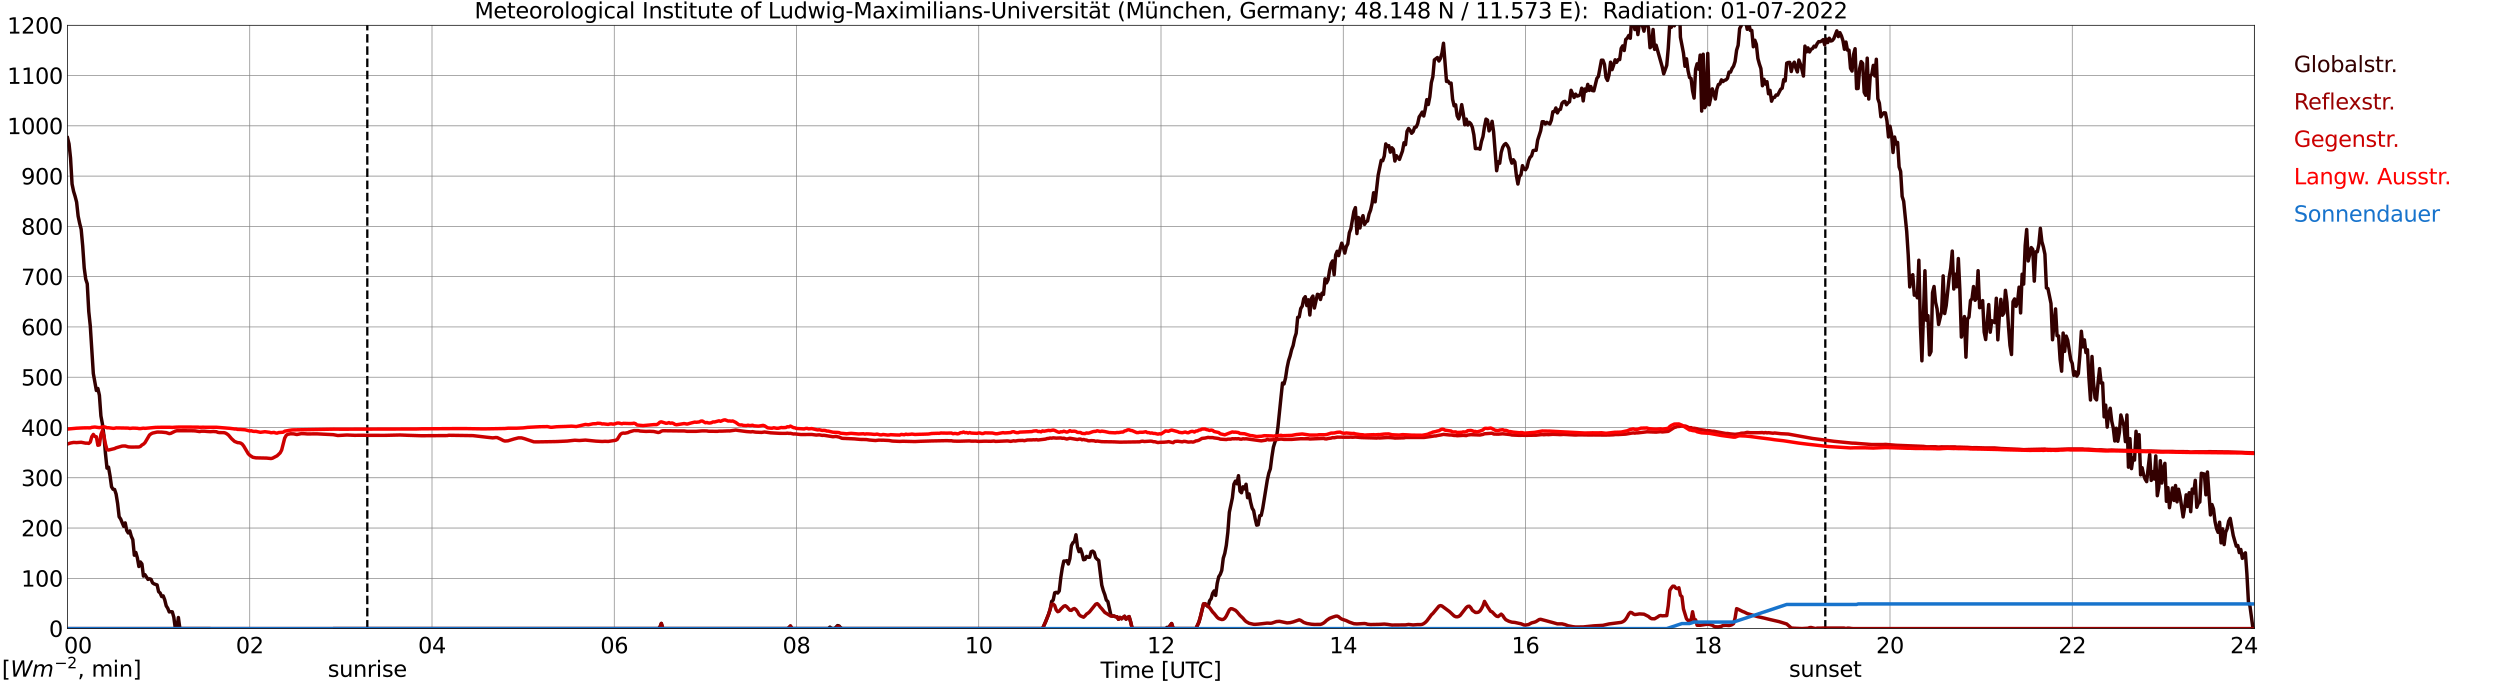 <?xml version="1.0" encoding="utf-8" standalone="no"?>
<!DOCTYPE svg PUBLIC "-//W3C//DTD SVG 1.1//EN"
  "http://www.w3.org/Graphics/SVG/1.1/DTD/svg11.dtd">
<svg xmlns:xlink="http://www.w3.org/1999/xlink" width="1085.4pt" height="296.64pt" viewBox="0 0 1085.4 296.64" xmlns="http://www.w3.org/2000/svg" version="1.1">
 <defs>
  <style type="text/css">*{stroke-linejoin: round; stroke-linecap: butt}</style>
 </defs>
 <g id="figure_1">
  <g id="patch_1">
   <path d="M 0 296.64 
L 1085.4 296.64 
L 1085.4 0 
L 0 0 
z
" style="fill: #ffffff"/>
  </g>
  <g id="axes_1">
   <g id="patch_2">
    <path d="M 29.306 272.909 
L 978.814 272.909 
L 978.814 10.976 
L 29.306 10.976 
z
" style="fill: #ffffff"/>
   </g>
   <g id="patch_3">
    <path d="M 978.814 272.909 
L 978.814 272.909 
L 978.814 10.976 
L 978.814 10.976 
z
" clip-path="url(#pf9962c718c)" style="fill: #d3d3d3; opacity: 0.25; stroke: #d3d3d3; stroke-linejoin: miter"/>
   </g>
   <g id="matplotlib.axis_1">
    <g id="xtick_1">
     <g id="line2d_1">
      <path d="M 29.306 272.909 
L 29.306 10.976 
" clip-path="url(#pf9962c718c)" style="fill: none; stroke: #808080; stroke-width: 0.3; stroke-linecap: square"/>
     </g>
     <g id="line2d_2"/>
     <g id="text_1">
      <!--    00 -->
      <g transform="translate(18.733 283.627) scale(0.095 -0.095)">
       <defs>
        <path id="DejaVuSans-20" transform="scale(0.016)"/>
        <path id="DejaVuSans-30" d="M 2034 4250 
Q 1547 4250 1301 3770 
Q 1056 3291 1056 2328 
Q 1056 1369 1301 889 
Q 1547 409 2034 409 
Q 2525 409 2770 889 
Q 3016 1369 3016 2328 
Q 3016 3291 2770 3770 
Q 2525 4250 2034 4250 
z
M 2034 4750 
Q 2819 4750 3233 4129 
Q 3647 3509 3647 2328 
Q 3647 1150 3233 529 
Q 2819 -91 2034 -91 
Q 1250 -91 836 529 
Q 422 1150 422 2328 
Q 422 3509 836 4129 
Q 1250 4750 2034 4750 
z
" transform="scale(0.016)"/>
       </defs>
       <use xlink:href="#DejaVuSans-20"/>
       <use xlink:href="#DejaVuSans-20" transform="translate(31.787 0)"/>
       <use xlink:href="#DejaVuSans-20" transform="translate(63.574 0)"/>
       <use xlink:href="#DejaVuSans-30" transform="translate(95.361 0)"/>
       <use xlink:href="#DejaVuSans-30" transform="translate(158.984 0)"/>
      </g>
     </g>
    </g>
    <g id="xtick_2">
     <g id="line2d_3">
      <path d="M 108.431 272.909 
L 108.431 10.976 
" clip-path="url(#pf9962c718c)" style="fill: none; stroke: #808080; stroke-width: 0.3; stroke-linecap: square"/>
     </g>
     <g id="line2d_4"/>
     <g id="text_2">
      <!-- 02 -->
      <g transform="translate(102.387 283.627) scale(0.095 -0.095)">
       <defs>
        <path id="DejaVuSans-32" d="M 1228 531 
L 3431 531 
L 3431 0 
L 469 0 
L 469 531 
Q 828 903 1448 1529 
Q 2069 2156 2228 2338 
Q 2531 2678 2651 2914 
Q 2772 3150 2772 3378 
Q 2772 3750 2511 3984 
Q 2250 4219 1831 4219 
Q 1534 4219 1204 4116 
Q 875 4013 500 3803 
L 500 4441 
Q 881 4594 1212 4672 
Q 1544 4750 1819 4750 
Q 2544 4750 2975 4387 
Q 3406 4025 3406 3419 
Q 3406 3131 3298 2873 
Q 3191 2616 2906 2266 
Q 2828 2175 2409 1742 
Q 1991 1309 1228 531 
z
" transform="scale(0.016)"/>
       </defs>
       <use xlink:href="#DejaVuSans-30"/>
       <use xlink:href="#DejaVuSans-32" transform="translate(63.623 0)"/>
      </g>
     </g>
    </g>
    <g id="xtick_3">
     <g id="line2d_5">
      <path d="M 187.557 272.909 
L 187.557 10.976 
" clip-path="url(#pf9962c718c)" style="fill: none; stroke: #808080; stroke-width: 0.3; stroke-linecap: square"/>
     </g>
     <g id="line2d_6"/>
     <g id="text_3">
      <!-- 04 -->
      <g transform="translate(181.513 283.627) scale(0.095 -0.095)">
       <defs>
        <path id="DejaVuSans-34" d="M 2419 4116 
L 825 1625 
L 2419 1625 
L 2419 4116 
z
M 2253 4666 
L 3047 4666 
L 3047 1625 
L 3713 1625 
L 3713 1100 
L 3047 1100 
L 3047 0 
L 2419 0 
L 2419 1100 
L 313 1100 
L 313 1709 
L 2253 4666 
z
" transform="scale(0.016)"/>
       </defs>
       <use xlink:href="#DejaVuSans-30"/>
       <use xlink:href="#DejaVuSans-34" transform="translate(63.623 0)"/>
      </g>
     </g>
    </g>
    <g id="xtick_4">
     <g id="line2d_7">
      <path d="M 266.683 272.909 
L 266.683 10.976 
" clip-path="url(#pf9962c718c)" style="fill: none; stroke: #808080; stroke-width: 0.3; stroke-linecap: square"/>
     </g>
     <g id="line2d_8"/>
     <g id="text_4">
      <!-- 06 -->
      <g transform="translate(260.638 283.627) scale(0.095 -0.095)">
       <defs>
        <path id="DejaVuSans-36" d="M 2113 2584 
Q 1688 2584 1439 2293 
Q 1191 2003 1191 1497 
Q 1191 994 1439 701 
Q 1688 409 2113 409 
Q 2538 409 2786 701 
Q 3034 994 3034 1497 
Q 3034 2003 2786 2293 
Q 2538 2584 2113 2584 
z
M 3366 4563 
L 3366 3988 
Q 3128 4100 2886 4159 
Q 2644 4219 2406 4219 
Q 1781 4219 1451 3797 
Q 1122 3375 1075 2522 
Q 1259 2794 1537 2939 
Q 1816 3084 2150 3084 
Q 2853 3084 3261 2657 
Q 3669 2231 3669 1497 
Q 3669 778 3244 343 
Q 2819 -91 2113 -91 
Q 1303 -91 875 529 
Q 447 1150 447 2328 
Q 447 3434 972 4092 
Q 1497 4750 2381 4750 
Q 2619 4750 2861 4703 
Q 3103 4656 3366 4563 
z
" transform="scale(0.016)"/>
       </defs>
       <use xlink:href="#DejaVuSans-30"/>
       <use xlink:href="#DejaVuSans-36" transform="translate(63.623 0)"/>
      </g>
     </g>
    </g>
    <g id="xtick_5">
     <g id="line2d_9">
      <path d="M 345.808 272.909 
L 345.808 10.976 
" clip-path="url(#pf9962c718c)" style="fill: none; stroke: #808080; stroke-width: 0.3; stroke-linecap: square"/>
     </g>
     <g id="line2d_10"/>
     <g id="text_5">
      <!-- 08 -->
      <g transform="translate(339.764 283.627) scale(0.095 -0.095)">
       <defs>
        <path id="DejaVuSans-38" d="M 2034 2216 
Q 1584 2216 1326 1975 
Q 1069 1734 1069 1313 
Q 1069 891 1326 650 
Q 1584 409 2034 409 
Q 2484 409 2743 651 
Q 3003 894 3003 1313 
Q 3003 1734 2745 1975 
Q 2488 2216 2034 2216 
z
M 1403 2484 
Q 997 2584 770 2862 
Q 544 3141 544 3541 
Q 544 4100 942 4425 
Q 1341 4750 2034 4750 
Q 2731 4750 3128 4425 
Q 3525 4100 3525 3541 
Q 3525 3141 3298 2862 
Q 3072 2584 2669 2484 
Q 3125 2378 3379 2068 
Q 3634 1759 3634 1313 
Q 3634 634 3220 271 
Q 2806 -91 2034 -91 
Q 1263 -91 848 271 
Q 434 634 434 1313 
Q 434 1759 690 2068 
Q 947 2378 1403 2484 
z
M 1172 3481 
Q 1172 3119 1398 2916 
Q 1625 2713 2034 2713 
Q 2441 2713 2670 2916 
Q 2900 3119 2900 3481 
Q 2900 3844 2670 4047 
Q 2441 4250 2034 4250 
Q 1625 4250 1398 4047 
Q 1172 3844 1172 3481 
z
" transform="scale(0.016)"/>
       </defs>
       <use xlink:href="#DejaVuSans-30"/>
       <use xlink:href="#DejaVuSans-38" transform="translate(63.623 0)"/>
      </g>
     </g>
    </g>
    <g id="xtick_6">
     <g id="line2d_11">
      <path d="M 424.934 272.909 
L 424.934 10.976 
" clip-path="url(#pf9962c718c)" style="fill: none; stroke: #808080; stroke-width: 0.3; stroke-linecap: square"/>
     </g>
     <g id="line2d_12"/>
     <g id="text_6">
      <!-- 10 -->
      <g transform="translate(418.89 283.627) scale(0.095 -0.095)">
       <defs>
        <path id="DejaVuSans-31" d="M 794 531 
L 1825 531 
L 1825 4091 
L 703 3866 
L 703 4441 
L 1819 4666 
L 2450 4666 
L 2450 531 
L 3481 531 
L 3481 0 
L 794 0 
L 794 531 
z
" transform="scale(0.016)"/>
       </defs>
       <use xlink:href="#DejaVuSans-31"/>
       <use xlink:href="#DejaVuSans-30" transform="translate(63.623 0)"/>
      </g>
     </g>
    </g>
    <g id="xtick_7">
     <g id="line2d_13">
      <path d="M 504.06 272.909 
L 504.06 10.976 
" clip-path="url(#pf9962c718c)" style="fill: none; stroke: #808080; stroke-width: 0.3; stroke-linecap: square"/>
     </g>
     <g id="line2d_14"/>
     <g id="text_7">
      <!-- 12 -->
      <g transform="translate(498.015 283.627) scale(0.095 -0.095)">
       <use xlink:href="#DejaVuSans-31"/>
       <use xlink:href="#DejaVuSans-32" transform="translate(63.623 0)"/>
      </g>
     </g>
    </g>
    <g id="xtick_8">
     <g id="line2d_15">
      <path d="M 583.185 272.909 
L 583.185 10.976 
" clip-path="url(#pf9962c718c)" style="fill: none; stroke: #808080; stroke-width: 0.3; stroke-linecap: square"/>
     </g>
     <g id="line2d_16"/>
     <g id="text_8">
      <!-- 14 -->
      <g transform="translate(577.141 283.627) scale(0.095 -0.095)">
       <use xlink:href="#DejaVuSans-31"/>
       <use xlink:href="#DejaVuSans-34" transform="translate(63.623 0)"/>
      </g>
     </g>
    </g>
    <g id="xtick_9">
     <g id="line2d_17">
      <path d="M 662.311 272.909 
L 662.311 10.976 
" clip-path="url(#pf9962c718c)" style="fill: none; stroke: #808080; stroke-width: 0.3; stroke-linecap: square"/>
     </g>
     <g id="line2d_18"/>
     <g id="text_9">
      <!-- 16 -->
      <g transform="translate(656.267 283.627) scale(0.095 -0.095)">
       <use xlink:href="#DejaVuSans-31"/>
       <use xlink:href="#DejaVuSans-36" transform="translate(63.623 0)"/>
      </g>
     </g>
    </g>
    <g id="xtick_10">
     <g id="line2d_19">
      <path d="M 741.437 272.909 
L 741.437 10.976 
" clip-path="url(#pf9962c718c)" style="fill: none; stroke: #808080; stroke-width: 0.3; stroke-linecap: square"/>
     </g>
     <g id="line2d_20"/>
     <g id="text_10">
      <!-- 18 -->
      <g transform="translate(735.392 283.627) scale(0.095 -0.095)">
       <use xlink:href="#DejaVuSans-31"/>
       <use xlink:href="#DejaVuSans-38" transform="translate(63.623 0)"/>
      </g>
     </g>
    </g>
    <g id="xtick_11">
     <g id="line2d_21">
      <path d="M 820.562 272.909 
L 820.562 10.976 
" clip-path="url(#pf9962c718c)" style="fill: none; stroke: #808080; stroke-width: 0.3; stroke-linecap: square"/>
     </g>
     <g id="line2d_22"/>
     <g id="text_11">
      <!-- 20 -->
      <g transform="translate(814.518 283.627) scale(0.095 -0.095)">
       <use xlink:href="#DejaVuSans-32"/>
       <use xlink:href="#DejaVuSans-30" transform="translate(63.623 0)"/>
      </g>
     </g>
    </g>
    <g id="xtick_12">
     <g id="line2d_23">
      <path d="M 899.688 272.909 
L 899.688 10.976 
" clip-path="url(#pf9962c718c)" style="fill: none; stroke: #808080; stroke-width: 0.3; stroke-linecap: square"/>
     </g>
     <g id="line2d_24"/>
     <g id="text_12">
      <!-- 22 -->
      <g transform="translate(893.644 283.627) scale(0.095 -0.095)">
       <use xlink:href="#DejaVuSans-32"/>
       <use xlink:href="#DejaVuSans-32" transform="translate(63.623 0)"/>
      </g>
     </g>
    </g>
    <g id="xtick_13">
     <g id="line2d_25">
      <path d="M 978.814 272.909 
L 978.814 10.976 
" clip-path="url(#pf9962c718c)" style="fill: none; stroke: #808080; stroke-width: 0.3; stroke-linecap: square"/>
     </g>
     <g id="line2d_26"/>
     <g id="text_13">
      <!-- 24    -->
      <g transform="translate(968.241 283.627) scale(0.095 -0.095)">
       <use xlink:href="#DejaVuSans-32"/>
       <use xlink:href="#DejaVuSans-34" transform="translate(63.623 0)"/>
       <use xlink:href="#DejaVuSans-20" transform="translate(127.246 0)"/>
       <use xlink:href="#DejaVuSans-20" transform="translate(159.033 0)"/>
       <use xlink:href="#DejaVuSans-20" transform="translate(190.82 0)"/>
      </g>
     </g>
    </g>
    <g id="text_14">
     <!-- Time [UTC] -->
     <g transform="translate(477.806 294.322) scale(0.095 -0.095)">
      <defs>
       <path id="DejaVuSans-54" d="M -19 4666 
L 3928 4666 
L 3928 4134 
L 2272 4134 
L 2272 0 
L 1638 0 
L 1638 4134 
L -19 4134 
L -19 4666 
z
" transform="scale(0.016)"/>
       <path id="DejaVuSans-69" d="M 603 3500 
L 1178 3500 
L 1178 0 
L 603 0 
L 603 3500 
z
M 603 4863 
L 1178 4863 
L 1178 4134 
L 603 4134 
L 603 4863 
z
" transform="scale(0.016)"/>
       <path id="DejaVuSans-6d" d="M 3328 2828 
Q 3544 3216 3844 3400 
Q 4144 3584 4550 3584 
Q 5097 3584 5394 3201 
Q 5691 2819 5691 2113 
L 5691 0 
L 5113 0 
L 5113 2094 
Q 5113 2597 4934 2840 
Q 4756 3084 4391 3084 
Q 3944 3084 3684 2787 
Q 3425 2491 3425 1978 
L 3425 0 
L 2847 0 
L 2847 2094 
Q 2847 2600 2669 2842 
Q 2491 3084 2119 3084 
Q 1678 3084 1418 2786 
Q 1159 2488 1159 1978 
L 1159 0 
L 581 0 
L 581 3500 
L 1159 3500 
L 1159 2956 
Q 1356 3278 1631 3431 
Q 1906 3584 2284 3584 
Q 2666 3584 2933 3390 
Q 3200 3197 3328 2828 
z
" transform="scale(0.016)"/>
       <path id="DejaVuSans-65" d="M 3597 1894 
L 3597 1613 
L 953 1613 
Q 991 1019 1311 708 
Q 1631 397 2203 397 
Q 2534 397 2845 478 
Q 3156 559 3463 722 
L 3463 178 
Q 3153 47 2828 -22 
Q 2503 -91 2169 -91 
Q 1331 -91 842 396 
Q 353 884 353 1716 
Q 353 2575 817 3079 
Q 1281 3584 2069 3584 
Q 2775 3584 3186 3129 
Q 3597 2675 3597 1894 
z
M 3022 2063 
Q 3016 2534 2758 2815 
Q 2500 3097 2075 3097 
Q 1594 3097 1305 2825 
Q 1016 2553 972 2059 
L 3022 2063 
z
" transform="scale(0.016)"/>
       <path id="DejaVuSans-5b" d="M 550 4863 
L 1875 4863 
L 1875 4416 
L 1125 4416 
L 1125 -397 
L 1875 -397 
L 1875 -844 
L 550 -844 
L 550 4863 
z
" transform="scale(0.016)"/>
       <path id="DejaVuSans-55" d="M 556 4666 
L 1191 4666 
L 1191 1831 
Q 1191 1081 1462 751 
Q 1734 422 2344 422 
Q 2950 422 3222 751 
Q 3494 1081 3494 1831 
L 3494 4666 
L 4128 4666 
L 4128 1753 
Q 4128 841 3676 375 
Q 3225 -91 2344 -91 
Q 1459 -91 1007 375 
Q 556 841 556 1753 
L 556 4666 
z
" transform="scale(0.016)"/>
       <path id="DejaVuSans-43" d="M 4122 4306 
L 4122 3641 
Q 3803 3938 3442 4084 
Q 3081 4231 2675 4231 
Q 1875 4231 1450 3742 
Q 1025 3253 1025 2328 
Q 1025 1406 1450 917 
Q 1875 428 2675 428 
Q 3081 428 3442 575 
Q 3803 722 4122 1019 
L 4122 359 
Q 3791 134 3420 21 
Q 3050 -91 2638 -91 
Q 1578 -91 968 557 
Q 359 1206 359 2328 
Q 359 3453 968 4101 
Q 1578 4750 2638 4750 
Q 3056 4750 3426 4639 
Q 3797 4528 4122 4306 
z
" transform="scale(0.016)"/>
       <path id="DejaVuSans-5d" d="M 1947 4863 
L 1947 -844 
L 622 -844 
L 622 -397 
L 1369 -397 
L 1369 4416 
L 622 4416 
L 622 4863 
L 1947 4863 
z
" transform="scale(0.016)"/>
      </defs>
      <use xlink:href="#DejaVuSans-54"/>
      <use xlink:href="#DejaVuSans-69" transform="translate(57.959 0)"/>
      <use xlink:href="#DejaVuSans-6d" transform="translate(85.742 0)"/>
      <use xlink:href="#DejaVuSans-65" transform="translate(183.154 0)"/>
      <use xlink:href="#DejaVuSans-20" transform="translate(244.678 0)"/>
      <use xlink:href="#DejaVuSans-5b" transform="translate(276.465 0)"/>
      <use xlink:href="#DejaVuSans-55" transform="translate(315.479 0)"/>
      <use xlink:href="#DejaVuSans-54" transform="translate(388.672 0)"/>
      <use xlink:href="#DejaVuSans-43" transform="translate(443.881 0)"/>
      <use xlink:href="#DejaVuSans-5d" transform="translate(513.705 0)"/>
     </g>
    </g>
   </g>
   <g id="matplotlib.axis_2">
    <g id="ytick_1">
     <g id="line2d_27">
      <path d="M 29.306 272.909 
L 978.814 272.909 
" clip-path="url(#pf9962c718c)" style="fill: none; stroke: #808080; stroke-width: 0.3; stroke-linecap: square"/>
     </g>
     <g id="line2d_28"/>
     <g id="text_15">
      <!-- 0 -->
      <g transform="translate(21.261 276.518) scale(0.095 -0.095)">
       <use xlink:href="#DejaVuSans-30"/>
      </g>
     </g>
    </g>
    <g id="ytick_2">
     <g id="line2d_29">
      <path d="M 29.306 251.081 
L 978.814 251.081 
" clip-path="url(#pf9962c718c)" style="fill: none; stroke: #808080; stroke-width: 0.3; stroke-linecap: square"/>
     </g>
     <g id="line2d_30"/>
     <g id="text_16">
      <!-- 100 -->
      <g transform="translate(9.173 254.69) scale(0.095 -0.095)">
       <use xlink:href="#DejaVuSans-31"/>
       <use xlink:href="#DejaVuSans-30" transform="translate(63.623 0)"/>
       <use xlink:href="#DejaVuSans-30" transform="translate(127.246 0)"/>
      </g>
     </g>
    </g>
    <g id="ytick_3">
     <g id="line2d_31">
      <path d="M 29.306 229.253 
L 978.814 229.253 
" clip-path="url(#pf9962c718c)" style="fill: none; stroke: #808080; stroke-width: 0.3; stroke-linecap: square"/>
     </g>
     <g id="line2d_32"/>
     <g id="text_17">
      <!-- 200 -->
      <g transform="translate(9.173 232.863) scale(0.095 -0.095)">
       <use xlink:href="#DejaVuSans-32"/>
       <use xlink:href="#DejaVuSans-30" transform="translate(63.623 0)"/>
       <use xlink:href="#DejaVuSans-30" transform="translate(127.246 0)"/>
      </g>
     </g>
    </g>
    <g id="ytick_4">
     <g id="line2d_33">
      <path d="M 29.306 207.426 
L 978.814 207.426 
" clip-path="url(#pf9962c718c)" style="fill: none; stroke: #808080; stroke-width: 0.3; stroke-linecap: square"/>
     </g>
     <g id="line2d_34"/>
     <g id="text_18">
      <!-- 300 -->
      <g transform="translate(9.173 211.035) scale(0.095 -0.095)">
       <defs>
        <path id="DejaVuSans-33" d="M 2597 2516 
Q 3050 2419 3304 2112 
Q 3559 1806 3559 1356 
Q 3559 666 3084 287 
Q 2609 -91 1734 -91 
Q 1441 -91 1130 -33 
Q 819 25 488 141 
L 488 750 
Q 750 597 1062 519 
Q 1375 441 1716 441 
Q 2309 441 2620 675 
Q 2931 909 2931 1356 
Q 2931 1769 2642 2001 
Q 2353 2234 1838 2234 
L 1294 2234 
L 1294 2753 
L 1863 2753 
Q 2328 2753 2575 2939 
Q 2822 3125 2822 3475 
Q 2822 3834 2567 4026 
Q 2313 4219 1838 4219 
Q 1578 4219 1281 4162 
Q 984 4106 628 3988 
L 628 4550 
Q 988 4650 1302 4700 
Q 1616 4750 1894 4750 
Q 2613 4750 3031 4423 
Q 3450 4097 3450 3541 
Q 3450 3153 3228 2886 
Q 3006 2619 2597 2516 
z
" transform="scale(0.016)"/>
       </defs>
       <use xlink:href="#DejaVuSans-33"/>
       <use xlink:href="#DejaVuSans-30" transform="translate(63.623 0)"/>
       <use xlink:href="#DejaVuSans-30" transform="translate(127.246 0)"/>
      </g>
     </g>
    </g>
    <g id="ytick_5">
     <g id="line2d_35">
      <path d="M 29.306 185.598 
L 978.814 185.598 
" clip-path="url(#pf9962c718c)" style="fill: none; stroke: #808080; stroke-width: 0.3; stroke-linecap: square"/>
     </g>
     <g id="line2d_36"/>
     <g id="text_19">
      <!-- 400 -->
      <g transform="translate(9.173 189.207) scale(0.095 -0.095)">
       <use xlink:href="#DejaVuSans-34"/>
       <use xlink:href="#DejaVuSans-30" transform="translate(63.623 0)"/>
       <use xlink:href="#DejaVuSans-30" transform="translate(127.246 0)"/>
      </g>
     </g>
    </g>
    <g id="ytick_6">
     <g id="line2d_37">
      <path d="M 29.306 163.77 
L 978.814 163.77 
" clip-path="url(#pf9962c718c)" style="fill: none; stroke: #808080; stroke-width: 0.3; stroke-linecap: square"/>
     </g>
     <g id="line2d_38"/>
     <g id="text_20">
      <!-- 500 -->
      <g transform="translate(9.173 167.379) scale(0.095 -0.095)">
       <defs>
        <path id="DejaVuSans-35" d="M 691 4666 
L 3169 4666 
L 3169 4134 
L 1269 4134 
L 1269 2991 
Q 1406 3038 1543 3061 
Q 1681 3084 1819 3084 
Q 2600 3084 3056 2656 
Q 3513 2228 3513 1497 
Q 3513 744 3044 326 
Q 2575 -91 1722 -91 
Q 1428 -91 1123 -41 
Q 819 9 494 109 
L 494 744 
Q 775 591 1075 516 
Q 1375 441 1709 441 
Q 2250 441 2565 725 
Q 2881 1009 2881 1497 
Q 2881 1984 2565 2268 
Q 2250 2553 1709 2553 
Q 1456 2553 1204 2497 
Q 953 2441 691 2322 
L 691 4666 
z
" transform="scale(0.016)"/>
       </defs>
       <use xlink:href="#DejaVuSans-35"/>
       <use xlink:href="#DejaVuSans-30" transform="translate(63.623 0)"/>
       <use xlink:href="#DejaVuSans-30" transform="translate(127.246 0)"/>
      </g>
     </g>
    </g>
    <g id="ytick_7">
     <g id="line2d_39">
      <path d="M 29.306 141.942 
L 978.814 141.942 
" clip-path="url(#pf9962c718c)" style="fill: none; stroke: #808080; stroke-width: 0.3; stroke-linecap: square"/>
     </g>
     <g id="line2d_40"/>
     <g id="text_21">
      <!-- 600 -->
      <g transform="translate(9.173 145.551) scale(0.095 -0.095)">
       <use xlink:href="#DejaVuSans-36"/>
       <use xlink:href="#DejaVuSans-30" transform="translate(63.623 0)"/>
       <use xlink:href="#DejaVuSans-30" transform="translate(127.246 0)"/>
      </g>
     </g>
    </g>
    <g id="ytick_8">
     <g id="line2d_41">
      <path d="M 29.306 120.114 
L 978.814 120.114 
" clip-path="url(#pf9962c718c)" style="fill: none; stroke: #808080; stroke-width: 0.3; stroke-linecap: square"/>
     </g>
     <g id="line2d_42"/>
     <g id="text_22">
      <!-- 700 -->
      <g transform="translate(9.173 123.724) scale(0.095 -0.095)">
       <defs>
        <path id="DejaVuSans-37" d="M 525 4666 
L 3525 4666 
L 3525 4397 
L 1831 0 
L 1172 0 
L 2766 4134 
L 525 4134 
L 525 4666 
z
" transform="scale(0.016)"/>
       </defs>
       <use xlink:href="#DejaVuSans-37"/>
       <use xlink:href="#DejaVuSans-30" transform="translate(63.623 0)"/>
       <use xlink:href="#DejaVuSans-30" transform="translate(127.246 0)"/>
      </g>
     </g>
    </g>
    <g id="ytick_9">
     <g id="line2d_43">
      <path d="M 29.306 98.287 
L 978.814 98.287 
" clip-path="url(#pf9962c718c)" style="fill: none; stroke: #808080; stroke-width: 0.3; stroke-linecap: square"/>
     </g>
     <g id="line2d_44"/>
     <g id="text_23">
      <!-- 800 -->
      <g transform="translate(9.173 101.896) scale(0.095 -0.095)">
       <use xlink:href="#DejaVuSans-38"/>
       <use xlink:href="#DejaVuSans-30" transform="translate(63.623 0)"/>
       <use xlink:href="#DejaVuSans-30" transform="translate(127.246 0)"/>
      </g>
     </g>
    </g>
    <g id="ytick_10">
     <g id="line2d_45">
      <path d="M 29.306 76.459 
L 978.814 76.459 
" clip-path="url(#pf9962c718c)" style="fill: none; stroke: #808080; stroke-width: 0.3; stroke-linecap: square"/>
     </g>
     <g id="line2d_46"/>
     <g id="text_24">
      <!-- 900 -->
      <g transform="translate(9.173 80.068) scale(0.095 -0.095)">
       <defs>
        <path id="DejaVuSans-39" d="M 703 97 
L 703 672 
Q 941 559 1184 500 
Q 1428 441 1663 441 
Q 2288 441 2617 861 
Q 2947 1281 2994 2138 
Q 2813 1869 2534 1725 
Q 2256 1581 1919 1581 
Q 1219 1581 811 2004 
Q 403 2428 403 3163 
Q 403 3881 828 4315 
Q 1253 4750 1959 4750 
Q 2769 4750 3195 4129 
Q 3622 3509 3622 2328 
Q 3622 1225 3098 567 
Q 2575 -91 1691 -91 
Q 1453 -91 1209 -44 
Q 966 3 703 97 
z
M 1959 2075 
Q 2384 2075 2632 2365 
Q 2881 2656 2881 3163 
Q 2881 3666 2632 3958 
Q 2384 4250 1959 4250 
Q 1534 4250 1286 3958 
Q 1038 3666 1038 3163 
Q 1038 2656 1286 2365 
Q 1534 2075 1959 2075 
z
" transform="scale(0.016)"/>
       </defs>
       <use xlink:href="#DejaVuSans-39"/>
       <use xlink:href="#DejaVuSans-30" transform="translate(63.623 0)"/>
       <use xlink:href="#DejaVuSans-30" transform="translate(127.246 0)"/>
      </g>
     </g>
    </g>
    <g id="ytick_11">
     <g id="line2d_47">
      <path d="M 29.306 54.631 
L 978.814 54.631 
" clip-path="url(#pf9962c718c)" style="fill: none; stroke: #808080; stroke-width: 0.3; stroke-linecap: square"/>
     </g>
     <g id="line2d_48"/>
     <g id="text_25">
      <!-- 1000 -->
      <g transform="translate(3.128 58.24) scale(0.095 -0.095)">
       <use xlink:href="#DejaVuSans-31"/>
       <use xlink:href="#DejaVuSans-30" transform="translate(63.623 0)"/>
       <use xlink:href="#DejaVuSans-30" transform="translate(127.246 0)"/>
       <use xlink:href="#DejaVuSans-30" transform="translate(190.869 0)"/>
      </g>
     </g>
    </g>
    <g id="ytick_12">
     <g id="line2d_49">
      <path d="M 29.306 32.803 
L 978.814 32.803 
" clip-path="url(#pf9962c718c)" style="fill: none; stroke: #808080; stroke-width: 0.3; stroke-linecap: square"/>
     </g>
     <g id="line2d_50"/>
     <g id="text_26">
      <!-- 1100 -->
      <g transform="translate(3.128 36.413) scale(0.095 -0.095)">
       <use xlink:href="#DejaVuSans-31"/>
       <use xlink:href="#DejaVuSans-31" transform="translate(63.623 0)"/>
       <use xlink:href="#DejaVuSans-30" transform="translate(127.246 0)"/>
       <use xlink:href="#DejaVuSans-30" transform="translate(190.869 0)"/>
      </g>
     </g>
    </g>
    <g id="ytick_13">
     <g id="line2d_51">
      <path d="M 29.306 10.976 
L 978.814 10.976 
" clip-path="url(#pf9962c718c)" style="fill: none; stroke: #808080; stroke-width: 0.3; stroke-linecap: square"/>
     </g>
     <g id="line2d_52"/>
     <g id="text_27">
      <!-- 1200 -->
      <g transform="translate(3.128 14.585) scale(0.095 -0.095)">
       <use xlink:href="#DejaVuSans-31"/>
       <use xlink:href="#DejaVuSans-32" transform="translate(63.623 0)"/>
       <use xlink:href="#DejaVuSans-30" transform="translate(127.246 0)"/>
       <use xlink:href="#DejaVuSans-30" transform="translate(190.869 0)"/>
      </g>
     </g>
    </g>
   </g>
   <g id="line2d_53">
    <path d="M 159.468 272.909 
L 159.468 10.976 
" clip-path="url(#pf9962c718c)" style="fill: none; stroke-dasharray: 3.7,1.6; stroke-dashoffset: 0; stroke: #000000"/>
   </g>
   <g id="line2d_54">
    <path d="M 792.473 272.909 
L 792.473 10.976 
" clip-path="url(#pf9962c718c)" style="fill: none; stroke-dasharray: 3.7,1.6; stroke-dashoffset: 0; stroke: #000000"/>
   </g>
   <g id="line2d_55">
    <path d="M 29.306 59.8 
L 29.965 62.474 
L 30.625 68.677 
L 31.284 79.884 
L 31.943 83.066 
L 32.603 85.214 
L 33.262 87.768 
L 33.921 93.808 
L 34.581 96.949 
L 35.24 99.544 
L 35.9 106.778 
L 36.559 116.303 
L 37.218 121.188 
L 37.878 123.216 
L 38.537 135.235 
L 39.197 141.517 
L 40.515 162.168 
L 41.834 169.526 
L 42.493 168.675 
L 43.153 171.613 
L 43.812 180.571 
L 44.472 184.118 
L 45.131 189.226 
L 45.79 196.948 
L 46.45 203.25 
L 47.109 202.824 
L 47.768 206.574 
L 48.428 211.357 
L 49.087 212.411 
L 49.747 212.514 
L 50.406 214.52 
L 51.065 218.612 
L 51.725 224.368 
L 52.384 225.322 
L 53.703 228.524 
L 54.362 227.025 
L 55.022 230.308 
L 55.681 231.381 
L 56.34 230.489 
L 57 232.861 
L 57.659 234.3 
L 58.319 241.049 
L 58.978 239.872 
L 59.637 242.223 
L 60.297 245.954 
L 60.956 243.987 
L 61.615 244.838 
L 62.275 250.108 
L 62.934 249.501 
L 64.253 251.548 
L 64.912 251.284 
L 65.572 251.526 
L 66.231 253.048 
L 66.89 253.493 
L 68.209 253.958 
L 68.869 256.898 
L 69.528 257.446 
L 70.187 258.985 
L 70.847 258.701 
L 71.506 260.384 
L 72.166 263.038 
L 72.825 264.093 
L 73.484 265.673 
L 74.144 265.572 
L 74.803 265.634 
L 75.462 267.963 
L 76.122 272.909 
L 76.781 272.909 
L 77.441 268.105 
L 78.1 272.909 
L 90.628 272.909 
M 145.357 272.909 
L 285.805 272.909 
L 286.464 272.287 
L 287.124 270.685 
L 287.783 272.909 
L 341.852 272.909 
L 342.512 272.448 
L 343.171 271.8 
L 343.83 272.909 
L 359.655 272.909 
L 360.315 272.265 
L 360.974 272.793 
L 361.634 272.909 
L 362.293 272.909 
L 362.952 272.346 
L 363.612 271.617 
L 364.271 271.739 
L 364.93 272.509 
L 365.59 272.909 
L 452.628 272.909 
L 453.947 269.975 
L 455.266 266.651 
L 455.925 264.564 
L 456.584 261.098 
L 457.244 260.552 
L 457.903 257.37 
L 458.563 257.167 
L 459.222 257.47 
L 459.881 256.579 
L 460.541 250.904 
L 461.2 246.606 
L 461.859 243.588 
L 462.519 243.607 
L 463.178 243.404 
L 463.838 244.864 
L 464.497 242.514 
L 465.156 236.9 
L 465.816 235.623 
L 466.475 235.075 
L 467.134 232.176 
L 467.794 237.386 
L 468.453 239.493 
L 469.113 238.299 
L 469.772 240.202 
L 470.431 243.02 
L 471.091 242.859 
L 471.75 241.56 
L 472.409 241.966 
L 473.069 241.926 
L 473.728 239.554 
L 474.388 239.27 
L 475.047 239.798 
L 475.706 242.127 
L 476.366 242.817 
L 477.025 243.323 
L 478.344 254.045 
L 479.003 256.396 
L 479.663 258.179 
L 480.322 260.53 
L 480.981 261.159 
L 482.3 266.996 
L 482.96 267.482 
L 483.619 267.421 
L 484.278 267.747 
L 484.938 267.766 
L 485.597 268.86 
L 486.256 268.07 
L 486.916 268.637 
L 488.235 267.563 
L 488.894 268.801 
L 489.553 268.131 
L 490.213 267.705 
L 490.872 269.975 
L 491.532 272.671 
L 492.191 272.909 
L 506.038 272.909 
L 506.697 272.367 
L 507.357 272.468 
L 508.675 270.726 
L 509.335 272.732 
L 509.994 272.909 
L 519.226 272.909 
L 520.544 270.036 
L 521.204 267.644 
L 522.522 262.213 
L 523.182 262.091 
L 523.841 262.8 
L 524.501 263.329 
L 525.16 260.814 
L 525.819 259.923 
L 526.479 257.592 
L 527.138 256.558 
L 527.797 258.505 
L 528.457 253.294 
L 529.116 250.417 
L 529.776 249.405 
L 530.435 247.661 
L 531.094 242.352 
L 531.754 240.244 
L 532.413 236.758 
L 533.073 231.144 
L 533.732 222.408 
L 535.051 216.126 
L 535.71 210.206 
L 536.369 208.871 
L 537.029 210.045 
L 537.688 206.52 
L 538.348 213.247 
L 539.007 213.937 
L 539.666 211.341 
L 540.326 212.276 
L 540.985 210.248 
L 541.644 216.085 
L 542.304 214.443 
L 542.963 218.032 
L 543.623 220.605 
L 544.282 221.699 
L 544.941 225.185 
L 545.601 228.003 
L 546.26 227.839 
L 546.919 223.908 
L 547.579 223.746 
L 548.238 220.666 
L 550.216 208.384 
L 550.876 205.404 
L 551.535 203.518 
L 552.195 198.352 
L 552.854 194.135 
L 553.513 191.967 
L 554.173 190.265 
L 554.832 185.379 
L 556.151 172.532 
L 556.81 166.289 
L 557.47 166.693 
L 558.129 164.119 
L 558.788 159.721 
L 559.448 156.58 
L 560.107 154.513 
L 560.766 151.817 
L 561.426 150.014 
L 562.085 146.771 
L 562.745 144.684 
L 563.404 137.793 
L 564.063 137.609 
L 564.723 133.962 
L 565.382 132.908 
L 566.042 129.666 
L 566.701 128.815 
L 567.36 132.665 
L 568.02 130.153 
L 568.679 136.758 
L 569.338 129.605 
L 569.998 128.551 
L 570.657 133.739 
L 571.976 127.78 
L 572.635 127.964 
L 573.295 130.031 
L 573.954 127.274 
L 574.613 127.822 
L 575.273 121.053 
L 575.932 122.815 
L 576.592 121.457 
L 577.251 117.425 
L 577.91 114.465 
L 578.57 113.289 
L 579.229 119.289 
L 579.889 110.715 
L 580.548 109.094 
L 581.207 110.98 
L 581.867 107.939 
L 582.526 105.568 
L 583.185 107.271 
L 583.845 109.884 
L 584.504 107.107 
L 585.164 105.872 
L 585.823 101.068 
L 586.482 99.367 
L 587.801 91.786 
L 588.46 90.145 
L 589.12 101.412 
L 589.779 94.441 
L 590.439 98.981 
L 591.098 95.211 
L 591.757 93.631 
L 592.417 97.44 
L 593.076 96.346 
L 593.736 95.94 
L 594.395 92.941 
L 595.054 91.219 
L 595.714 88.281 
L 596.373 83.68 
L 597.032 87.63 
L 598.351 76.018 
L 599.67 69.614 
L 600.329 69.775 
L 600.989 67.769 
L 601.648 62.48 
L 602.307 63.594 
L 602.967 63.229 
L 603.626 66.067 
L 604.286 64.161 
L 604.945 64.871 
L 605.604 69.917 
L 606.264 67.588 
L 607.582 69.208 
L 608.901 65.541 
L 609.561 61.974 
L 610.22 62.804 
L 610.879 57.028 
L 611.539 55.792 
L 612.198 56.563 
L 612.858 57.86 
L 613.517 57.17 
L 614.176 55.286 
L 614.836 55.164 
L 615.495 53.704 
L 616.154 50.746 
L 616.814 49.814 
L 617.473 48.679 
L 618.133 50.36 
L 618.792 47.36 
L 619.451 43.268 
L 620.111 45.374 
L 620.77 41.991 
L 621.429 35.89 
L 622.089 33.316 
L 622.748 26 
L 624.067 24.985 
L 624.726 26.484 
L 625.386 25.371 
L 626.045 23.02 
L 626.705 18.783 
L 628.023 35.362 
L 628.683 35.2 
L 629.342 36.213 
L 630.001 36.071 
L 630.661 43.126 
L 631.32 45.942 
L 631.98 45.496 
L 632.639 50.279 
L 633.298 51.617 
L 633.958 49.55 
L 634.617 45.435 
L 635.276 49.224 
L 635.936 54.171 
L 636.595 51.717 
L 637.255 54.271 
L 637.914 53.116 
L 638.573 53.745 
L 639.233 55.264 
L 639.892 58.547 
L 640.552 64.506 
L 641.87 64.467 
L 642.53 64.77 
L 643.189 61.407 
L 643.848 59.298 
L 644.508 54.919 
L 645.167 51.717 
L 645.827 52.165 
L 646.486 56.825 
L 647.145 55.609 
L 647.805 52.671 
L 648.464 57.312 
L 649.783 74.112 
L 650.442 70.201 
L 651.102 70.871 
L 651.761 66.189 
L 652.42 63.919 
L 653.08 62.825 
L 653.739 62.317 
L 654.399 63.148 
L 655.058 64.425 
L 655.717 68.723 
L 656.377 70.83 
L 657.036 69.35 
L 657.695 70.343 
L 658.355 76.263 
L 659.014 79.89 
L 659.674 76.524 
L 660.333 75.937 
L 660.992 71.925 
L 661.652 73.322 
L 662.311 73.709 
L 662.97 72.654 
L 663.63 69.836 
L 664.289 68.317 
L 664.949 67.669 
L 665.608 65.399 
L 666.267 65.235 
L 666.927 65.257 
L 667.586 60.859 
L 668.905 56.724 
L 669.564 52.833 
L 670.224 52.852 
L 670.883 53.845 
L 671.542 53.116 
L 672.861 53.845 
L 673.521 52.184 
L 674.18 48.515 
L 674.839 48.454 
L 675.499 46.874 
L 676.158 49.021 
L 676.817 47.705 
L 677.477 47.463 
L 678.136 44.887 
L 678.796 44.178 
L 679.455 43.997 
L 680.114 45.477 
L 680.774 44.625 
L 681.433 44.158 
L 682.092 39.212 
L 683.411 42.333 
L 684.071 40.875 
L 684.73 41.727 
L 685.389 41.543 
L 686.049 41.118 
L 686.708 38.302 
L 687.368 43.813 
L 688.027 38.647 
L 688.686 39.598 
L 689.346 36.639 
L 690.005 39.273 
L 690.664 37.551 
L 691.324 39.315 
L 691.983 39.437 
L 693.302 34.004 
L 693.961 33.194 
L 695.28 26.12 
L 695.939 26.142 
L 696.599 27.945 
L 697.258 33.639 
L 697.918 34.916 
L 698.577 32.485 
L 699.236 26.993 
L 699.896 30.234 
L 700.555 28.329 
L 701.215 25.958 
L 701.874 27.074 
L 702.533 25.897 
L 703.193 25.877 
L 703.852 21.014 
L 704.511 19.919 
L 705.171 21.924 
L 705.83 17.142 
L 706.49 16.575 
L 707.149 15.4 
L 707.808 16.616 
L 708.468 7.313 
L 709.127 9.177 
L 709.786 12.824 
L 710.446 8.974 
L 711.105 15.014 
L 711.765 10.129 
L 712.424 9.867 
L 713.083 11.225 
L 713.743 13.534 
L 714.402 9.561 
L 715.062 9.197 
L 715.721 12.36 
L 716.38 20.709 
L 717.04 20.08 
L 717.699 12.805 
L 718.358 21.44 
L 719.018 19.615 
L 721.655 28.999 
L 722.315 32.059 
L 723.633 28.37 
L 724.293 20.931 
L 724.952 10.151 
L 725.612 11.853 
L 726.271 6.826 
L 726.93 11.205 
L 727.59 8.164 
L 728.249 7.636 
L 728.645 -1 
M 729.074 -1 
L 729.568 16.149 
L 730.887 23.02 
L 731.546 28.776 
L 732.205 25.533 
L 732.865 30.621 
L 733.524 33.639 
L 734.184 34.045 
L 734.843 39.437 
L 735.502 42.578 
L 736.162 30.092 
L 736.821 27.702 
L 737.48 30.031 
L 738.14 23.933 
L 738.799 48.231 
L 739.459 23.546 
L 740.118 46.754 
L 740.777 45.394 
L 741.437 23.201 
L 742.096 45.496 
L 742.756 42.333 
L 743.415 38.564 
L 744.074 40.55 
L 744.734 42.984 
L 745.393 38.625 
L 746.052 36.719 
L 746.712 36.477 
L 747.371 34.674 
L 748.031 35.423 
L 748.69 34.875 
L 749.349 34.694 
L 750.009 33.984 
L 750.668 31.308 
L 751.327 31.308 
L 751.987 29.708 
L 752.646 28.715 
L 753.306 26.668 
L 753.965 21.783 
L 754.624 19.676 
L 755.284 12.399 
L 755.943 11.205 
L 756.602 7.21 
L 757.262 10.048 
L 757.921 9.522 
L 758.581 12.724 
L 759.24 10.109 
L 759.899 13.189 
L 760.559 13.211 
L 761.218 20.305 
L 761.878 17.467 
L 762.537 19.251 
L 763.196 25.371 
L 763.856 27.803 
L 764.515 29.769 
L 765.174 37.228 
L 765.834 34.43 
L 766.493 36.519 
L 767.153 35.464 
L 767.812 40.714 
L 768.471 39.234 
L 769.131 43.936 
L 769.79 42.375 
L 770.449 42.294 
L 771.109 41.24 
L 771.768 41.301 
L 773.087 38.767 
L 773.746 38.28 
L 774.406 34.593 
L 775.065 35.139 
L 775.725 27.419 
L 776.384 27.113 
L 777.043 27.093 
L 777.703 31.046 
L 778.362 28.086 
L 779.021 26.993 
L 779.681 29.547 
L 780.34 31.227 
L 781 26.059 
L 781.659 27.822 
L 782.318 30.114 
L 782.978 33.011 
L 783.637 20.021 
L 784.296 22.533 
L 784.956 20.789 
L 785.615 22.553 
L 786.275 21.418 
L 786.934 21.073 
L 787.593 20.041 
L 788.253 20.386 
L 788.912 18.986 
L 789.572 18.074 
L 790.231 18.135 
L 790.89 17.771 
L 791.55 17.203 
L 792.209 19.454 
L 792.868 16.961 
L 793.528 18.46 
L 794.187 16.594 
L 794.847 17.81 
L 795.506 17.609 
L 796.165 16.777 
L 797.484 13.392 
L 798.143 15.885 
L 798.803 14.182 
L 799.462 15.542 
L 800.122 17.609 
L 800.781 21.398 
L 801.44 18.257 
L 802.1 21.763 
L 802.759 21.783 
L 803.419 29.647 
L 804.078 30.843 
L 804.737 23.649 
L 805.397 21.15 
L 806.056 38.479 
L 806.715 38.398 
L 807.375 29.804 
L 808.034 26.744 
L 808.694 27.515 
L 809.353 40.059 
L 810.012 41.377 
L 810.672 25.244 
L 811.331 42.997 
L 811.99 32.965 
L 812.65 32.317 
L 813.309 28.386 
L 813.969 32.987 
L 814.628 25.731 
L 815.287 42.855 
L 815.947 44.78 
L 816.606 50.7 
L 817.265 49.626 
L 817.925 48.956 
L 818.584 49.017 
L 819.244 52.503 
L 819.903 59.455 
L 820.562 54.815 
L 821.222 58.3 
L 821.881 66.204 
L 822.541 59.494 
L 823.2 62.555 
L 823.859 61.826 
L 824.519 72.486 
L 825.178 74.412 
L 825.837 85.275 
L 826.497 87.384 
L 827.816 100.515 
L 828.475 110.731 
L 829.134 124.574 
L 829.794 120.195 
L 830.453 119.263 
L 831.112 128.16 
L 831.772 127.39 
L 832.431 129.295 
L 833.091 112.981 
L 833.75 140.949 
L 834.409 156.656 
L 835.728 117.541 
L 836.388 139.065 
L 837.047 137.038 
L 837.706 154.083 
L 838.366 152.644 
L 839.025 127.067 
L 839.684 124.391 
L 840.344 131.22 
L 841.003 134.119 
L 841.663 140.868 
L 842.981 135.213 
L 843.641 119.77 
L 844.3 136.125 
L 844.959 132.7 
L 846.278 120.237 
L 846.938 116.244 
L 847.597 109.009 
L 848.256 125.486 
L 848.916 119.041 
L 849.575 124.513 
L 850.235 112.25 
L 850.894 125.951 
L 851.553 146.341 
L 852.213 143.686 
L 852.872 137.444 
L 853.531 155.076 
L 854.191 138.517 
L 854.85 137.686 
L 855.51 130.45 
L 856.169 129.701 
L 856.828 124.41 
L 857.488 130.369 
L 858.147 129.437 
L 858.806 117.521 
L 859.466 133.593 
L 860.125 133.349 
L 860.785 130.511 
L 861.444 144.171 
L 862.103 147.414 
L 863.422 132.233 
L 864.082 144.232 
L 864.741 139.227 
L 866.06 140.078 
L 866.719 129.498 
L 867.378 147.537 
L 868.038 137.057 
L 868.697 129.965 
L 869.357 136.876 
L 870.016 135.944 
L 870.675 126.054 
L 871.335 131.24 
L 871.994 141.597 
L 872.653 150.008 
L 873.313 153.919 
L 873.972 130.956 
L 874.632 129.782 
L 875.291 132.984 
L 875.95 130.998 
L 876.61 124.674 
L 877.269 135.861 
L 877.929 119.041 
L 878.588 123.358 
L 879.247 106.616 
L 879.907 99.644 
L 880.566 113.304 
L 881.885 107.487 
L 882.544 108.258 
L 883.204 122.059 
L 883.863 109.332 
L 884.522 109.312 
L 885.182 106.171 
L 885.841 99.138 
L 886.5 104.894 
L 887.16 107.245 
L 887.819 110.366 
L 888.479 125 
L 889.138 125.303 
L 890.457 131.788 
L 891.116 147.515 
L 892.435 134.119 
L 893.094 145.753 
L 893.754 145.854 
L 894.413 156.047 
L 895.072 161.155 
L 895.732 144.596 
L 896.391 152.561 
L 897.051 145.915 
L 897.71 147.679 
L 899.029 156.189 
L 899.688 157.791 
L 900.347 162.96 
L 901.007 161.419 
L 901.666 163.303 
L 902.326 162.209 
L 902.985 154.345 
L 903.644 143.828 
L 904.304 150.617 
L 904.963 147.556 
L 905.622 153.068 
L 906.282 151.852 
L 906.941 164.215 
L 907.601 173.66 
L 908.26 154.77 
L 908.919 166.121 
L 909.579 172.789 
L 910.238 173.621 
L 910.898 165.999 
L 911.557 160.042 
L 912.216 166.282 
L 912.876 166.243 
L 913.535 180.996 
L 914.194 175.889 
L 914.854 185.436 
L 915.513 179.619 
L 916.173 177.249 
L 916.832 182.863 
L 917.491 185.781 
L 918.151 191.454 
L 918.81 185.923 
L 919.469 191.576 
L 920.129 187.887 
L 920.788 180.167 
L 922.107 184.869 
L 922.766 191.738 
L 923.426 180.167 
L 924.085 202.824 
L 924.745 190.441 
L 925.404 203.453 
L 926.063 198.751 
L 926.723 199.744 
L 927.382 187.259 
L 928.041 195.388 
L 928.701 188.719 
L 929.36 206.149 
L 930.02 203.069 
L 930.679 206.168 
L 931.338 208.013 
L 931.998 209.108 
L 933.316 197.291 
L 933.976 208.58 
L 934.635 204.771 
L 935.295 207.993 
L 935.954 197.941 
L 936.613 215.207 
L 937.273 211.479 
L 937.932 200.028 
L 938.592 209.715 
L 939.251 203.392 
L 939.91 201.163 
L 940.57 217.661 
L 941.229 211.721 
L 941.888 220.417 
L 943.207 211.843 
L 943.867 217.276 
L 944.526 210.789 
L 945.185 217.883 
L 945.845 212.411 
L 946.504 215.432 
L 947.823 224.429 
L 948.482 220.376 
L 949.142 214.843 
L 949.801 219.87 
L 950.46 213.911 
L 951.12 222.159 
L 951.779 212.33 
L 952.438 214.072 
L 953.098 208.541 
L 953.757 220.254 
L 954.417 218.531 
L 955.076 217.944 
L 955.735 205.481 
L 957.054 205.823 
L 957.714 214.823 
L 958.373 204.913 
L 959.692 223.578 
L 960.351 219.06 
L 961.01 220.985 
L 961.67 226.396 
L 962.329 229.456 
L 962.989 231.117 
L 963.648 226.719 
L 964.307 235.699 
L 964.967 229.598 
L 965.626 236.428 
L 966.285 231.098 
L 966.945 229.557 
L 967.604 226.274 
L 968.264 225.058 
L 969.582 232.497 
L 970.901 237.118 
L 971.561 236.854 
L 972.22 239.914 
L 972.879 238.556 
L 973.539 242.426 
L 974.198 240.663 
L 974.857 240.014 
L 975.517 249.195 
L 976.176 261.336 
L 976.836 263.099 
L 978.154 272.909 
L 978.154 272.909 
" clip-path="url(#pf9962c718c)" style="fill: none; stroke: #330000; stroke-width: 1.5; stroke-linecap: square"/>
   </g>
   <g id="line2d_56">
    <path d="M 29.306 272.909 
L 286.464 272.909 
L 287.124 270.685 
L 287.783 272.909 
L 342.512 272.909 
L 343.171 271.8 
L 343.83 272.909 
L 362.952 272.909 
L 363.612 272.02 
L 364.271 272.101 
L 364.93 272.909 
L 452.628 272.909 
L 453.947 269.975 
L 455.266 266.651 
L 456.584 262.414 
L 457.244 262.252 
L 457.903 262.881 
L 458.563 264.785 
L 459.222 265.577 
L 459.881 265.332 
L 460.541 264.481 
L 461.859 263.185 
L 462.519 262.982 
L 463.178 263.449 
L 464.497 264.926 
L 465.156 265.009 
L 465.816 264.42 
L 466.475 264.197 
L 467.134 264.684 
L 467.794 265.535 
L 468.453 266.812 
L 469.113 267.399 
L 470.431 267.967 
L 471.091 267.38 
L 471.75 266.59 
L 472.409 266.184 
L 473.069 265.596 
L 474.388 263.955 
L 475.706 262.333 
L 476.366 262.069 
L 477.025 262.656 
L 477.685 263.591 
L 478.344 264.278 
L 479.663 265.9 
L 480.981 266.69 
L 482.3 267.522 
L 483.619 267.421 
L 484.278 267.747 
L 484.938 267.766 
L 485.597 268.86 
L 486.256 268.07 
L 486.916 268.637 
L 488.235 267.563 
L 488.894 268.801 
L 489.553 268.131 
L 490.213 267.705 
L 490.872 269.975 
L 491.532 272.909 
L 507.357 272.909 
L 508.016 271.678 
L 508.675 270.726 
L 509.335 272.909 
L 519.226 272.909 
L 520.544 270.036 
L 521.204 267.644 
L 522.522 262.213 
L 523.182 262.091 
L 523.841 262.8 
L 525.16 263.833 
L 526.479 265.697 
L 527.138 266.367 
L 528.457 268.008 
L 529.116 268.554 
L 530.435 268.98 
L 531.094 268.899 
L 531.754 268.434 
L 532.413 267.48 
L 533.732 264.806 
L 534.391 264.258 
L 535.051 264.339 
L 536.369 264.968 
L 537.029 265.577 
L 538.348 267.177 
L 539.666 268.412 
L 540.326 269.224 
L 540.985 269.853 
L 542.304 270.602 
L 544.282 271.047 
L 544.941 271.069 
L 546.26 270.966 
L 550.216 270.521 
L 551.535 270.602 
L 552.195 270.521 
L 554.173 269.853 
L 555.491 269.75 
L 558.788 270.44 
L 560.107 270.34 
L 561.426 270.014 
L 564.063 269.102 
L 564.723 269.347 
L 566.042 270.217 
L 567.36 270.682 
L 569.338 271.008 
L 570.657 271.108 
L 573.295 271.088 
L 573.954 270.866 
L 574.613 270.521 
L 575.273 270.014 
L 575.932 269.366 
L 577.251 268.454 
L 578.57 267.947 
L 579.889 267.522 
L 580.548 267.48 
L 581.207 267.786 
L 581.867 268.373 
L 582.526 268.779 
L 584.504 269.447 
L 585.823 270.095 
L 587.801 270.785 
L 589.12 270.885 
L 592.417 270.704 
L 593.076 270.805 
L 593.736 271.027 
L 595.054 271.149 
L 599.011 271.069 
L 600.989 270.946 
L 602.307 271.069 
L 604.286 271.372 
L 610.22 271.311 
L 611.539 271.108 
L 613.517 271.331 
L 615.495 271.169 
L 616.814 271.189 
L 617.473 271.069 
L 618.133 270.743 
L 618.792 270.257 
L 619.451 269.608 
L 620.77 267.867 
L 621.429 266.935 
L 622.089 266.345 
L 624.726 263.165 
L 625.386 262.92 
L 626.045 263.104 
L 629.342 265.555 
L 631.32 267.419 
L 631.98 267.744 
L 632.639 267.805 
L 633.298 267.644 
L 633.958 267.157 
L 636.595 263.772 
L 637.255 263.265 
L 637.914 263.185 
L 638.573 263.852 
L 639.233 264.968 
L 640.552 265.9 
L 641.211 265.92 
L 641.87 265.778 
L 642.53 265.271 
L 643.189 264.3 
L 643.848 263.023 
L 644.508 261.098 
L 645.827 263.388 
L 647.145 265.394 
L 647.805 265.636 
L 649.123 267.015 
L 649.783 267.541 
L 650.442 267.683 
L 651.761 266.629 
L 652.42 267.218 
L 653.08 268.251 
L 653.739 269.041 
L 655.058 269.711 
L 656.377 270.115 
L 657.695 270.237 
L 659.674 270.682 
L 660.333 270.805 
L 661.652 271.352 
L 662.311 271.392 
L 663.63 271.149 
L 664.949 270.44 
L 666.267 270.095 
L 666.927 269.831 
L 668.246 268.98 
L 668.905 268.879 
L 670.883 269.405 
L 674.18 270.298 
L 676.158 270.866 
L 678.136 270.846 
L 679.455 271.169 
L 680.774 271.676 
L 682.752 272.062 
L 684.071 272.223 
L 687.368 272.182 
L 691.983 271.717 
L 695.939 271.494 
L 697.258 271.189 
L 698.577 270.885 
L 702.533 270.379 
L 703.852 270.217 
L 704.511 269.953 
L 705.171 269.547 
L 705.83 268.838 
L 706.49 267.805 
L 707.149 266.548 
L 707.808 265.861 
L 708.468 266.002 
L 709.127 266.548 
L 709.786 266.832 
L 711.105 266.651 
L 711.765 266.529 
L 713.743 266.651 
L 715.721 267.644 
L 716.38 268.251 
L 717.04 268.615 
L 718.358 268.657 
L 719.677 267.886 
L 720.337 267.399 
L 720.996 267.218 
L 721.655 267.36 
L 723.633 267.277 
L 724.293 263.001 
L 724.952 256.313 
L 725.612 255.259 
L 726.271 254.491 
L 726.93 254.53 
L 727.59 255.361 
L 728.249 255.564 
L 728.909 255.178 
L 729.568 258.422 
L 730.227 259.05 
L 730.887 264.339 
L 732.205 268.657 
L 732.865 269.366 
L 734.184 269.305 
L 734.843 265.596 
L 735.502 268.921 
L 736.162 269.102 
L 736.821 271.453 
L 738.14 271.473 
L 740.777 271.069 
L 742.096 271.069 
L 743.415 271.453 
L 744.074 271.879 
L 744.734 272.123 
L 746.052 272.162 
L 747.371 271.94 
L 748.031 271.555 
L 749.349 271.494 
L 750.668 271.595 
L 751.327 271.453 
L 751.987 271.189 
L 752.646 270.724 
L 753.306 268.332 
L 753.965 264.258 
L 754.624 264.501 
L 756.602 265.494 
L 757.262 265.719 
L 758.581 266.387 
L 763.196 267.744 
L 765.834 268.332 
L 768.471 268.98 
L 772.428 269.892 
L 775.725 270.905 
L 777.703 272.649 
L 779.021 272.749 
L 782.318 272.891 
L 784.956 272.749 
L 785.615 272.507 
L 786.275 272.426 
L 788.253 272.891 
L 788.912 272.719 
L 792.868 272.669 
L 795.506 272.686 
L 800.781 272.693 
L 801.44 272.891 
L 802.1 272.708 
L 802.759 272.71 
L 804.078 272.891 
L 805.397 272.909 
L 978.154 272.909 
L 978.154 272.909 
" clip-path="url(#pf9962c718c)" style="fill: none; stroke: #990000; stroke-width: 1.5; stroke-linecap: square"/>
   </g>
   <g id="line2d_57">
    <path d="M 29.306 192.766 
L 30.625 192.334 
L 31.943 192.089 
L 33.262 192.155 
L 35.24 192.017 
L 37.218 192.41 
L 37.878 192.393 
L 38.537 192.504 
L 39.197 191.928 
L 39.856 189.573 
L 40.515 188.608 
L 41.175 189.496 
L 41.834 189.634 
L 42.493 193.314 
L 43.153 193.155 
L 43.812 188.66 
L 44.472 186.975 
L 45.131 189.361 
L 45.79 192.827 
L 46.45 195.252 
L 47.109 195.392 
L 49.747 194.752 
L 50.406 194.425 
L 53.043 193.663 
L 54.362 193.622 
L 55.681 194.012 
L 57 194.106 
L 60.297 194.056 
L 60.956 193.827 
L 61.615 193.203 
L 62.275 192.831 
L 62.934 192.201 
L 64.912 188.857 
L 65.572 188.368 
L 66.231 188.027 
L 68.209 187.584 
L 70.187 187.612 
L 72.166 187.822 
L 73.484 188.267 
L 74.144 188.143 
L 76.122 187.167 
L 76.781 187.008 
L 83.375 187.025 
L 84.694 187.069 
L 86.672 187.383 
L 87.331 187.211 
L 88.65 187.206 
L 89.969 187.327 
L 91.288 187.412 
L 92.606 187.331 
L 93.925 187.423 
L 94.584 187.709 
L 95.244 187.824 
L 97.222 187.837 
L 97.881 188.016 
L 98.541 188.387 
L 99.2 188.889 
L 100.519 190.45 
L 101.838 191.646 
L 103.156 192.172 
L 103.816 192.218 
L 104.475 192.377 
L 105.135 192.805 
L 105.794 193.639 
L 107.772 196.981 
L 108.431 197.655 
L 109.75 198.522 
L 111.069 198.777 
L 115.685 198.882 
L 117.663 199.076 
L 118.322 198.93 
L 119.641 198.234 
L 120.3 197.898 
L 121.619 196.627 
L 122.278 195.403 
L 123.597 190.236 
L 124.257 189.023 
L 124.916 188.558 
L 126.235 188.32 
L 127.553 188.379 
L 128.872 188.658 
L 130.85 188.256 
L 132.169 188.298 
L 133.488 188.403 
L 137.444 188.357 
L 144.697 188.715 
L 146.676 189.081 
L 150.632 188.861 
L 153.929 188.999 
L 157.226 188.966 
L 159.204 189.003 
L 167.116 189.02 
L 169.754 188.951 
L 173.71 188.857 
L 177.007 188.992 
L 178.326 189.031 
L 182.941 189.178 
L 194.151 189.105 
L 194.81 188.979 
L 205.36 189.136 
L 209.317 189.59 
L 211.295 189.824 
L 213.932 190.107 
L 215.251 189.961 
L 215.91 189.998 
L 217.229 190.594 
L 218.548 191.288 
L 219.207 191.476 
L 220.526 191.389 
L 223.164 190.588 
L 225.142 190.092 
L 226.461 190.116 
L 227.779 190.481 
L 231.736 191.821 
L 233.054 191.849 
L 238.989 191.753 
L 241.626 191.703 
L 246.242 191.493 
L 249.539 191.127 
L 251.517 191.256 
L 254.155 191.068 
L 258.77 191.528 
L 261.408 191.668 
L 262.726 191.6 
L 264.045 191.659 
L 267.342 191.144 
L 268.002 190.751 
L 269.32 188.608 
L 269.98 188.149 
L 270.639 188.016 
L 271.298 188.08 
L 272.617 187.818 
L 273.277 187.497 
L 275.255 186.929 
L 277.233 186.962 
L 277.892 187.145 
L 280.53 187.305 
L 281.849 187.248 
L 283.827 187.331 
L 285.805 187.794 
L 286.464 187.612 
L 287.124 187.196 
L 287.783 187.001 
L 295.696 187.102 
L 297.014 187.086 
L 298.333 187.278 
L 302.289 187.263 
L 304.927 187.058 
L 306.905 187.086 
L 307.564 187.224 
L 311.521 187.272 
L 312.18 187.167 
L 313.499 187.178 
L 316.136 187.073 
L 316.796 187.095 
L 319.433 186.72 
L 320.752 186.929 
L 322.73 187.191 
L 324.049 187.359 
L 326.027 187.512 
L 326.686 187.399 
L 328.005 187.619 
L 330.643 187.737 
L 331.961 187.554 
L 334.599 187.922 
L 338.555 188.145 
L 341.193 188.152 
L 341.852 188.06 
L 342.512 188.171 
L 343.171 188.13 
L 344.49 188.424 
L 345.149 188.39 
L 347.787 188.671 
L 352.402 188.619 
L 354.38 188.885 
L 355.699 188.778 
L 357.018 189.044 
L 357.677 188.981 
L 361.634 189.614 
L 362.952 189.485 
L 364.271 189.765 
L 365.59 190.304 
L 370.865 190.54 
L 373.502 190.782 
L 376.14 190.832 
L 377.459 191.042 
L 380.096 191.256 
L 381.415 191.096 
L 383.393 191.114 
L 386.031 191.245 
L 387.349 191.493 
L 390.646 191.644 
L 391.965 191.572 
L 397.24 191.71 
L 399.218 191.603 
L 404.493 191.443 
L 411.087 191.312 
L 412.406 191.369 
L 413.065 191.341 
L 413.725 191.493 
L 415.043 191.539 
L 416.362 191.559 
L 420.978 191.424 
L 421.637 191.526 
L 423.615 191.504 
L 424.934 191.648 
L 427.572 191.539 
L 430.209 191.6 
L 431.528 191.476 
L 432.187 191.642 
L 433.506 191.594 
L 437.462 191.419 
L 438.781 191.629 
L 440.1 191.373 
L 440.759 191.489 
L 442.078 191.256 
L 444.056 191.203 
L 444.716 191.338 
L 446.034 191.02 
L 448.012 190.998 
L 448.672 190.922 
L 449.331 190.976 
L 449.991 190.863 
L 450.65 191.035 
L 453.947 190.633 
L 454.606 190.4 
L 455.266 190.343 
L 455.925 190.166 
L 456.584 190.247 
L 457.244 190.092 
L 458.563 190.217 
L 460.541 190.142 
L 461.2 190.302 
L 461.859 190.249 
L 463.178 190.62 
L 464.497 190.262 
L 467.794 190.821 
L 468.453 190.633 
L 469.113 190.609 
L 469.772 190.952 
L 470.431 190.782 
L 471.091 190.996 
L 471.75 191.068 
L 472.409 191.354 
L 473.069 191.393 
L 473.728 191.295 
L 475.047 191.371 
L 475.706 191.6 
L 476.366 191.474 
L 478.344 191.758 
L 483.619 191.836 
L 486.256 191.961 
L 494.828 191.832 
L 495.488 191.603 
L 496.147 191.55 
L 496.807 191.696 
L 499.444 191.522 
L 500.103 191.568 
L 500.763 191.786 
L 501.422 191.784 
L 502.741 192.161 
L 503.4 192.039 
L 505.379 191.976 
L 506.697 191.865 
L 507.357 191.725 
L 508.675 192.054 
L 509.335 192.196 
L 509.994 191.675 
L 511.313 191.563 
L 512.632 191.742 
L 513.291 191.845 
L 513.95 191.624 
L 514.61 191.662 
L 515.929 191.947 
L 517.247 191.832 
L 517.907 191.954 
L 518.566 191.76 
L 519.226 191.417 
L 519.885 191.343 
L 520.544 191.111 
L 521.863 190.341 
L 523.182 190.195 
L 524.501 189.893 
L 525.16 189.983 
L 526.479 189.979 
L 527.138 190.136 
L 528.457 190.289 
L 529.116 190.396 
L 529.776 190.662 
L 532.413 190.832 
L 533.073 190.673 
L 534.391 190.649 
L 535.051 190.459 
L 535.71 190.526 
L 536.369 190.461 
L 537.029 190.518 
L 537.688 190.43 
L 538.348 190.655 
L 539.007 190.679 
L 539.666 190.485 
L 540.326 190.564 
L 540.985 190.5 
L 547.579 191.404 
L 548.898 191.201 
L 549.557 191.111 
L 550.216 190.71 
L 550.876 190.991 
L 554.173 190.863 
L 555.491 190.703 
L 556.151 190.609 
L 557.47 190.773 
L 558.788 190.784 
L 560.766 190.771 
L 564.723 190.478 
L 566.042 190.496 
L 568.02 190.485 
L 568.679 190.599 
L 574.613 190.341 
L 575.273 190.535 
L 575.932 190.568 
L 576.592 190.385 
L 577.91 190.214 
L 578.57 189.987 
L 579.229 190.064 
L 580.548 189.795 
L 585.823 189.815 
L 586.482 189.762 
L 587.142 189.837 
L 588.46 189.749 
L 591.098 189.987 
L 596.373 190.136 
L 597.692 190.188 
L 598.351 190.088 
L 599.011 190.162 
L 602.307 189.959 
L 603.626 189.985 
L 604.945 190.099 
L 605.604 190.193 
L 609.561 190.088 
L 610.22 189.944 
L 618.133 189.946 
L 622.089 189.385 
L 622.748 189.267 
L 623.408 189.269 
L 624.067 189.086 
L 625.386 188.874 
L 626.705 188.586 
L 629.342 188.861 
L 630.001 188.848 
L 631.32 189.066 
L 631.98 189.051 
L 632.639 189.175 
L 635.276 189.018 
L 636.595 189.121 
L 637.255 188.872 
L 638.573 188.708 
L 642.53 188.868 
L 643.848 188.599 
L 644.508 188.333 
L 647.805 188.082 
L 648.464 188.435 
L 650.442 188.501 
L 652.42 188.337 
L 655.717 188.673 
L 656.377 188.861 
L 659.674 189.018 
L 660.992 188.979 
L 662.311 189.027 
L 663.63 188.985 
L 666.927 188.944 
L 668.905 188.717 
L 669.564 188.667 
L 670.224 188.748 
L 671.542 188.645 
L 672.202 188.715 
L 674.18 188.562 
L 676.158 188.632 
L 677.477 188.702 
L 678.796 188.595 
L 684.071 188.876 
L 685.389 188.793 
L 686.708 188.806 
L 690.005 188.865 
L 691.983 188.846 
L 696.599 188.892 
L 698.577 188.865 
L 700.555 188.769 
L 701.215 188.673 
L 702.533 188.665 
L 705.83 188.479 
L 708.468 188.027 
L 709.127 187.955 
L 709.786 188.049 
L 710.446 187.922 
L 711.105 187.936 
L 714.402 187.554 
L 715.062 187.46 
L 719.018 187.61 
L 720.996 187.401 
L 721.655 187.538 
L 724.293 187.278 
L 726.93 185.589 
L 727.59 185.434 
L 728.249 185.15 
L 728.909 185.157 
L 730.227 184.925 
L 730.887 185.037 
L 731.546 184.939 
L 732.205 185.133 
L 733.524 185.768 
L 734.184 185.639 
L 734.843 185.967 
L 735.502 185.932 
L 736.821 186.152 
L 737.48 186.425 
L 740.118 186.794 
L 740.777 186.977 
L 742.096 187.001 
L 743.415 187.252 
L 744.074 187.226 
L 745.393 187.479 
L 749.349 188.215 
L 750.009 188.184 
L 751.327 188.383 
L 752.646 188.501 
L 753.306 188.562 
L 755.284 188.309 
L 755.943 188.071 
L 757.262 188.023 
L 758.581 187.711 
L 759.899 187.874 
L 761.878 187.859 
L 763.856 187.859 
L 765.174 187.805 
L 765.834 187.944 
L 766.493 187.787 
L 767.153 187.938 
L 767.812 187.853 
L 769.79 188.099 
L 770.449 187.977 
L 773.087 188.285 
L 776.384 188.451 
L 786.934 190.363 
L 790.89 190.88 
L 796.165 191.585 
L 804.078 192.382 
L 805.397 192.421 
L 807.375 192.589 
L 810.012 192.786 
L 812.65 193.004 
L 817.925 192.98 
L 818.584 192.928 
L 823.2 193.314 
L 835.069 193.79 
L 836.388 193.975 
L 840.344 193.951 
L 841.663 194.104 
L 842.981 193.988 
L 844.3 194.019 
L 846.278 194.023 
L 848.916 194.017 
L 849.575 194.135 
L 850.894 194.115 
L 852.213 194.17 
L 854.191 194.224 
L 856.169 194.375 
L 858.147 194.357 
L 861.444 194.458 
L 866.06 194.479 
L 868.697 194.715 
L 876.61 195.062 
L 878.588 195.228 
L 880.566 195.15 
L 887.819 194.964 
L 888.479 195.08 
L 891.116 195.143 
L 892.435 195.139 
L 895.072 195.027 
L 897.71 194.92 
L 904.304 194.92 
L 904.963 195.016 
L 906.941 195.034 
L 910.238 195.313 
L 912.216 195.281 
L 913.535 195.374 
L 914.854 195.46 
L 916.832 195.372 
L 918.151 195.436 
L 926.063 195.636 
L 931.338 195.796 
L 933.976 195.772 
L 938.592 195.972 
L 943.207 195.972 
L 944.526 196.049 
L 947.163 196.066 
L 949.801 196.095 
L 951.12 196.254 
L 953.098 196.147 
L 958.373 196.151 
L 959.032 196.084 
L 960.351 196.112 
L 967.604 196.193 
L 973.539 196.398 
L 974.857 196.492 
L 976.176 196.523 
L 978.154 196.592 
L 978.154 196.592 
" clip-path="url(#pf9962c718c)" style="fill: none; stroke: #cc0000; stroke-width: 1.5; stroke-linecap: square"/>
   </g>
   <g id="line2d_58">
    <path d="M 29.306 186.281 
L 33.262 185.914 
L 35.9 185.783 
L 37.878 185.744 
L 39.197 185.768 
L 39.856 185.541 
L 41.175 185.401 
L 43.153 185.676 
L 44.472 185.353 
L 45.131 185.327 
L 45.79 185.449 
L 46.45 185.727 
L 47.109 185.705 
L 49.087 185.967 
L 49.747 185.936 
L 50.406 185.77 
L 55.681 185.866 
L 56.34 186.017 
L 57.659 185.864 
L 59.637 185.943 
L 60.297 186.071 
L 60.956 186.085 
L 62.275 185.882 
L 62.934 185.98 
L 65.572 185.733 
L 67.55 185.554 
L 70.187 185.504 
L 73.484 185.491 
L 74.803 185.563 
L 76.122 185.465 
L 78.1 185.399 
L 86.013 185.443 
L 86.672 185.519 
L 87.991 185.473 
L 89.309 185.497 
L 93.925 185.497 
L 99.86 185.975 
L 101.178 186.141 
L 101.838 186.255 
L 102.497 186.239 
L 103.156 186.436 
L 104.475 186.46 
L 106.453 186.611 
L 108.431 187.115 
L 109.091 187.025 
L 109.75 187.233 
L 110.41 187.316 
L 111.069 187.265 
L 113.047 187.689 
L 115.025 187.431 
L 116.344 187.604 
L 117.003 187.68 
L 117.663 187.887 
L 118.982 187.73 
L 119.641 187.96 
L 120.3 188.066 
L 120.96 187.802 
L 122.938 187.65 
L 123.597 187.217 
L 125.575 186.844 
L 126.894 186.652 
L 144.697 186.322 
L 149.313 186.336 
L 180.963 186.246 
L 182.941 186.178 
L 198.107 186.08 
L 202.063 186.08 
L 209.976 186.209 
L 219.207 186.045 
L 220.526 185.916 
L 224.482 185.899 
L 227.12 185.77 
L 229.098 185.541 
L 234.373 185.264 
L 236.351 185.244 
L 237.67 185.207 
L 238.989 185.491 
L 239.648 185.5 
L 241.626 185.279 
L 242.945 185.227 
L 245.583 185.142 
L 248.22 185.017 
L 250.198 185.194 
L 254.155 184.277 
L 255.473 184.417 
L 257.451 183.991 
L 258.77 183.948 
L 259.43 183.76 
L 260.748 183.834 
L 261.408 184.07 
L 262.067 184.028 
L 264.045 184.26 
L 264.705 184.076 
L 265.364 184.009 
L 266.023 184.127 
L 266.683 184.092 
L 268.002 183.677 
L 268.661 183.664 
L 269.98 183.996 
L 270.639 183.801 
L 273.277 183.889 
L 274.595 183.854 
L 275.255 183.725 
L 275.914 183.952 
L 276.573 184.528 
L 279.211 184.773 
L 283.827 184.351 
L 285.145 184.34 
L 285.805 183.943 
L 286.464 183.317 
L 287.124 183.142 
L 288.442 183.552 
L 289.102 183.771 
L 289.761 183.716 
L 290.42 183.463 
L 291.08 183.773 
L 291.739 183.622 
L 292.399 183.849 
L 293.058 184.275 
L 293.717 184.404 
L 295.696 184.103 
L 297.014 183.884 
L 298.333 184.118 
L 300.311 183.574 
L 301.63 183.258 
L 302.289 183.332 
L 303.608 183.186 
L 304.267 182.828 
L 304.927 182.78 
L 306.246 183.55 
L 306.905 183.417 
L 307.564 183.635 
L 308.224 183.644 
L 308.883 183.524 
L 309.543 183.175 
L 310.202 183.21 
L 312.18 182.688 
L 312.839 182.919 
L 314.158 182.369 
L 314.818 182.286 
L 316.136 182.795 
L 316.796 182.758 
L 317.455 182.867 
L 318.114 182.758 
L 319.433 183.395 
L 320.752 184.375 
L 321.411 184.504 
L 322.071 184.489 
L 322.73 184.698 
L 324.049 184.784 
L 324.708 184.596 
L 325.368 184.746 
L 326.027 184.755 
L 326.686 184.602 
L 327.346 184.867 
L 329.324 185.022 
L 331.302 184.679 
L 331.961 184.877 
L 333.28 185.742 
L 334.599 185.895 
L 335.258 185.91 
L 335.918 185.709 
L 337.236 185.949 
L 337.896 185.936 
L 339.215 185.606 
L 339.874 185.676 
L 341.193 185.617 
L 341.852 185.262 
L 342.512 185.353 
L 343.171 184.987 
L 344.49 185.668 
L 345.149 185.755 
L 345.808 186.019 
L 347.787 186.137 
L 349.105 186.235 
L 349.765 186.019 
L 350.424 185.978 
L 351.083 186.209 
L 352.402 186.065 
L 354.38 186.534 
L 355.04 186.659 
L 355.699 186.569 
L 357.018 186.897 
L 357.677 186.833 
L 358.337 186.918 
L 358.996 187.15 
L 359.655 187.176 
L 361.634 187.647 
L 363.612 187.733 
L 364.271 187.798 
L 364.93 188.095 
L 366.249 188.193 
L 367.568 188.335 
L 368.887 188.189 
L 369.546 188.141 
L 372.843 188.42 
L 374.821 188.315 
L 375.481 188.486 
L 376.14 188.361 
L 378.118 188.448 
L 379.437 188.593 
L 380.096 188.582 
L 380.756 188.453 
L 382.074 188.798 
L 382.734 188.802 
L 383.393 188.641 
L 385.371 188.883 
L 386.031 188.854 
L 386.69 188.713 
L 388.668 188.828 
L 390.646 188.889 
L 391.306 188.593 
L 392.624 188.765 
L 393.284 188.483 
L 393.943 188.643 
L 395.262 188.549 
L 395.921 188.453 
L 397.24 188.63 
L 399.218 188.542 
L 400.537 188.52 
L 403.175 188.431 
L 404.493 188.2 
L 407.131 188.115 
L 407.79 188.141 
L 408.45 187.992 
L 411.087 188.051 
L 413.065 187.997 
L 413.725 188.311 
L 414.384 188.182 
L 415.043 188.215 
L 415.703 188.368 
L 416.362 188.215 
L 417.022 187.837 
L 417.681 187.822 
L 418.34 187.564 
L 419 187.877 
L 419.659 187.787 
L 420.318 188.053 
L 420.978 187.796 
L 421.637 188.018 
L 424.275 188.154 
L 424.934 187.938 
L 425.593 188.016 
L 426.253 188.237 
L 426.912 188.202 
L 427.572 187.931 
L 430.869 188.001 
L 432.187 188.298 
L 432.847 188.326 
L 435.484 187.822 
L 436.144 187.953 
L 438.781 187.798 
L 439.44 187.501 
L 440.1 187.42 
L 440.759 187.7 
L 441.419 187.85 
L 442.078 187.85 
L 442.737 187.612 
L 448.012 187.37 
L 448.672 187.152 
L 449.991 187.032 
L 450.65 187.368 
L 451.309 187.32 
L 451.969 187.51 
L 452.628 187.071 
L 453.287 187.23 
L 455.266 186.838 
L 455.925 186.964 
L 457.244 186.707 
L 457.903 186.875 
L 459.222 187.514 
L 459.881 187.715 
L 460.541 187.447 
L 461.2 187.503 
L 461.859 187.209 
L 463.178 187.621 
L 463.838 187.407 
L 464.497 186.979 
L 465.156 187.265 
L 466.475 187.196 
L 467.134 187.348 
L 467.794 187.741 
L 469.113 187.772 
L 469.772 188.176 
L 471.091 188.259 
L 471.75 187.946 
L 472.409 188.071 
L 473.069 187.927 
L 474.388 187.44 
L 475.047 187.298 
L 475.706 187.283 
L 476.366 187.014 
L 477.685 187.351 
L 478.344 187.178 
L 479.663 187.355 
L 481.641 187.798 
L 484.278 187.916 
L 484.938 187.77 
L 485.597 187.813 
L 486.916 187.597 
L 487.575 187.586 
L 488.235 187.128 
L 488.894 186.975 
L 489.553 186.628 
L 490.213 186.587 
L 490.872 186.879 
L 491.532 186.96 
L 493.51 187.822 
L 494.169 187.833 
L 494.828 187.658 
L 496.147 187.678 
L 497.466 187.442 
L 498.125 187.82 
L 498.785 187.802 
L 499.444 188.056 
L 500.103 187.96 
L 500.763 188.178 
L 501.422 188.176 
L 502.741 188.492 
L 503.4 188.311 
L 504.06 188.414 
L 505.379 187.558 
L 506.038 187.091 
L 507.357 187.246 
L 508.016 186.912 
L 508.675 186.704 
L 511.313 187.409 
L 511.972 187.706 
L 513.291 187.872 
L 514.61 187.547 
L 515.269 187.82 
L 515.929 187.914 
L 516.588 187.53 
L 517.247 187.313 
L 517.907 187.292 
L 518.566 187.586 
L 519.226 187.141 
L 519.885 187.106 
L 520.544 186.713 
L 521.204 186.639 
L 521.863 186.268 
L 523.182 186.242 
L 523.841 186.53 
L 524.501 186.65 
L 525.16 186.901 
L 525.819 186.72 
L 526.479 186.857 
L 527.138 187.359 
L 529.116 187.781 
L 529.776 188.331 
L 531.754 188.791 
L 533.073 188.263 
L 535.051 187.521 
L 535.71 187.65 
L 536.369 187.604 
L 537.688 187.796 
L 538.348 188.202 
L 540.326 188.313 
L 542.963 189.129 
L 543.623 189.134 
L 545.601 189.527 
L 546.919 189.424 
L 547.579 189.418 
L 548.898 189.156 
L 552.195 189.254 
L 552.854 189.352 
L 553.513 189.226 
L 554.173 189.263 
L 556.151 188.988 
L 556.81 189.154 
L 560.766 189.027 
L 562.745 188.667 
L 565.382 188.409 
L 567.36 188.695 
L 568.679 188.896 
L 571.976 188.87 
L 572.635 188.743 
L 575.273 188.732 
L 575.932 188.662 
L 577.91 188.025 
L 579.229 187.997 
L 580.548 187.687 
L 581.867 187.604 
L 582.526 187.894 
L 583.185 188.062 
L 583.845 188.093 
L 584.504 187.979 
L 587.142 188.215 
L 587.801 188.16 
L 588.46 188.372 
L 589.779 188.562 
L 590.439 188.682 
L 591.757 188.761 
L 592.417 188.909 
L 593.736 188.811 
L 596.373 188.717 
L 597.032 188.78 
L 598.351 188.691 
L 599.011 188.702 
L 600.989 188.446 
L 602.967 188.394 
L 604.286 188.745 
L 606.923 188.87 
L 607.582 188.881 
L 608.901 188.697 
L 611.539 188.822 
L 612.858 188.911 
L 617.473 188.964 
L 619.451 188.614 
L 620.111 188.422 
L 620.77 188.099 
L 621.429 187.922 
L 622.089 187.602 
L 623.408 187.344 
L 624.067 187.119 
L 624.726 187.032 
L 625.386 186.604 
L 626.045 186.316 
L 626.705 186.377 
L 627.364 186.763 
L 630.001 187.145 
L 630.661 187.549 
L 631.98 187.51 
L 632.639 187.757 
L 634.617 187.687 
L 635.276 187.499 
L 635.936 187.564 
L 636.595 187.418 
L 637.255 186.966 
L 638.573 186.886 
L 639.233 187.036 
L 639.892 187.32 
L 640.552 187.303 
L 641.211 187.514 
L 642.53 187.167 
L 643.848 186.674 
L 644.508 186.023 
L 645.167 185.958 
L 645.827 186.043 
L 647.145 185.831 
L 647.805 186.054 
L 649.123 186.8 
L 650.442 186.979 
L 651.102 186.715 
L 652.42 186.554 
L 653.08 186.84 
L 653.739 186.816 
L 654.399 187.014 
L 655.058 187.359 
L 655.717 187.377 
L 657.036 187.615 
L 659.674 187.883 
L 660.333 187.794 
L 660.992 187.824 
L 661.652 188.058 
L 666.267 187.713 
L 669.564 187.128 
L 672.861 187.189 
L 688.027 187.99 
L 690.005 187.953 
L 691.324 187.912 
L 693.961 187.938 
L 695.28 187.872 
L 697.258 188.108 
L 701.215 187.66 
L 702.533 187.652 
L 703.852 187.582 
L 706.49 187.025 
L 707.808 186.447 
L 709.127 186.191 
L 709.786 186.427 
L 711.105 186.355 
L 712.424 185.882 
L 713.743 185.853 
L 715.062 185.818 
L 715.721 186.069 
L 717.699 186.257 
L 719.018 186.312 
L 720.996 186.165 
L 721.655 186.342 
L 724.293 185.94 
L 724.952 185.181 
L 725.612 184.712 
L 726.93 184.109 
L 728.909 184.061 
L 730.227 184.6 
L 733.524 186.68 
L 734.184 186.733 
L 734.843 186.938 
L 736.162 187.1 
L 736.821 187.471 
L 738.799 187.933 
L 742.096 188.136 
L 747.371 189.086 
L 750.668 189.522 
L 752.646 189.797 
L 753.306 189.797 
L 754.624 189.322 
L 755.284 189.199 
L 757.921 189.319 
L 759.899 189.516 
L 763.856 190.048 
L 768.471 190.609 
L 770.449 190.915 
L 774.406 191.371 
L 776.384 191.672 
L 777.703 191.875 
L 781 192.382 
L 784.956 192.871 
L 793.528 193.838 
L 803.419 194.473 
L 804.737 194.427 
L 807.375 194.414 
L 810.012 194.427 
L 813.309 194.532 
L 814.628 194.464 
L 818.584 194.285 
L 827.816 194.608 
L 829.134 194.615 
L 831.772 194.713 
L 834.409 194.72 
L 837.706 194.739 
L 839.025 194.779 
L 840.344 194.803 
L 841.003 194.859 
L 842.322 194.84 
L 843.641 194.735 
L 845.619 194.628 
L 848.256 194.739 
L 848.916 194.706 
L 850.235 194.761 
L 854.191 194.792 
L 855.51 194.916 
L 859.466 194.971 
L 867.378 195.152 
L 870.016 195.267 
L 881.225 195.54 
L 886.5 195.501 
L 887.16 195.549 
L 888.479 195.425 
L 889.138 195.516 
L 889.797 195.473 
L 890.457 195.542 
L 891.116 195.466 
L 892.435 195.545 
L 893.754 195.501 
L 894.413 195.403 
L 895.732 195.388 
L 897.051 195.289 
L 897.71 195.243 
L 899.029 195.35 
L 901.007 195.35 
L 903.644 195.342 
L 905.622 195.377 
L 914.194 195.783 
L 916.173 195.761 
L 918.151 195.761 
L 922.107 195.835 
L 926.723 195.968 
L 931.998 196.071 
L 935.295 196.138 
L 937.932 196.274 
L 941.229 196.243 
L 943.207 196.298 
L 950.46 196.433 
L 951.779 196.433 
L 973.539 196.662 
L 975.517 196.784 
L 978.154 196.857 
L 978.154 196.857 
" clip-path="url(#pf9962c718c)" style="fill: none; stroke: #ff0000; stroke-width: 1.5; stroke-linecap: square"/>
   </g>
   <g id="line2d_59">
    <path d="M 29.306 272.909 
L 723.633 272.909 
L 730.227 270.726 
L 733.524 270.726 
L 735.502 270.071 
L 752.646 270.071 
L 775.725 262.431 
L 806.056 262.431 
L 806.715 262.213 
L 978.154 262.213 
L 978.154 262.213 
" clip-path="url(#pf9962c718c)" style="fill: none; stroke: #1773cc; stroke-width: 1.5; stroke-linecap: square"/>
   </g>
   <g id="patch_4">
    <path d="M 29.306 272.909 
L 29.306 10.976 
" style="fill: none; stroke: #000000; stroke-width: 0.3; stroke-linejoin: miter; stroke-linecap: square"/>
   </g>
   <g id="patch_5">
    <path d="M 978.814 272.909 
L 978.814 10.976 
" style="fill: none; stroke: #000000; stroke-width: 0.3; stroke-linejoin: miter; stroke-linecap: square"/>
   </g>
   <g id="patch_6">
    <path d="M 29.306 272.909 
L 978.814 272.909 
" style="fill: none; stroke: #000000; stroke-width: 0.3; stroke-linejoin: miter; stroke-linecap: square"/>
   </g>
   <g id="patch_7">
    <path d="M 29.306 10.976 
L 978.814 10.976 
" style="fill: none; stroke: #000000; stroke-width: 0.3; stroke-linejoin: miter; stroke-linecap: square"/>
   </g>
   <g id="text_28">
    <!-- sunrise -->
    <g transform="translate(142.303 293.863) scale(0.095 -0.095)">
     <defs>
      <path id="DejaVuSans-73" d="M 2834 3397 
L 2834 2853 
Q 2591 2978 2328 3040 
Q 2066 3103 1784 3103 
Q 1356 3103 1142 2972 
Q 928 2841 928 2578 
Q 928 2378 1081 2264 
Q 1234 2150 1697 2047 
L 1894 2003 
Q 2506 1872 2764 1633 
Q 3022 1394 3022 966 
Q 3022 478 2636 193 
Q 2250 -91 1575 -91 
Q 1294 -91 989 -36 
Q 684 19 347 128 
L 347 722 
Q 666 556 975 473 
Q 1284 391 1588 391 
Q 1994 391 2212 530 
Q 2431 669 2431 922 
Q 2431 1156 2273 1281 
Q 2116 1406 1581 1522 
L 1381 1569 
Q 847 1681 609 1914 
Q 372 2147 372 2553 
Q 372 3047 722 3315 
Q 1072 3584 1716 3584 
Q 2034 3584 2315 3537 
Q 2597 3491 2834 3397 
z
" transform="scale(0.016)"/>
      <path id="DejaVuSans-75" d="M 544 1381 
L 544 3500 
L 1119 3500 
L 1119 1403 
Q 1119 906 1312 657 
Q 1506 409 1894 409 
Q 2359 409 2629 706 
Q 2900 1003 2900 1516 
L 2900 3500 
L 3475 3500 
L 3475 0 
L 2900 0 
L 2900 538 
Q 2691 219 2414 64 
Q 2138 -91 1772 -91 
Q 1169 -91 856 284 
Q 544 659 544 1381 
z
M 1991 3584 
L 1991 3584 
z
" transform="scale(0.016)"/>
      <path id="DejaVuSans-6e" d="M 3513 2113 
L 3513 0 
L 2938 0 
L 2938 2094 
Q 2938 2591 2744 2837 
Q 2550 3084 2163 3084 
Q 1697 3084 1428 2787 
Q 1159 2491 1159 1978 
L 1159 0 
L 581 0 
L 581 3500 
L 1159 3500 
L 1159 2956 
Q 1366 3272 1645 3428 
Q 1925 3584 2291 3584 
Q 2894 3584 3203 3211 
Q 3513 2838 3513 2113 
z
" transform="scale(0.016)"/>
      <path id="DejaVuSans-72" d="M 2631 2963 
Q 2534 3019 2420 3045 
Q 2306 3072 2169 3072 
Q 1681 3072 1420 2755 
Q 1159 2438 1159 1844 
L 1159 0 
L 581 0 
L 581 3500 
L 1159 3500 
L 1159 2956 
Q 1341 3275 1631 3429 
Q 1922 3584 2338 3584 
Q 2397 3584 2469 3576 
Q 2541 3569 2628 3553 
L 2631 2963 
z
" transform="scale(0.016)"/>
     </defs>
     <use xlink:href="#DejaVuSans-73"/>
     <use xlink:href="#DejaVuSans-75" transform="translate(52.1 0)"/>
     <use xlink:href="#DejaVuSans-6e" transform="translate(115.479 0)"/>
     <use xlink:href="#DejaVuSans-72" transform="translate(178.857 0)"/>
     <use xlink:href="#DejaVuSans-69" transform="translate(219.971 0)"/>
     <use xlink:href="#DejaVuSans-73" transform="translate(247.754 0)"/>
     <use xlink:href="#DejaVuSans-65" transform="translate(299.854 0)"/>
    </g>
   </g>
   <g id="text_29">
    <!-- sunset -->
    <g transform="translate(776.718 293.863) scale(0.095 -0.095)">
     <defs>
      <path id="DejaVuSans-74" d="M 1172 4494 
L 1172 3500 
L 2356 3500 
L 2356 3053 
L 1172 3053 
L 1172 1153 
Q 1172 725 1289 603 
Q 1406 481 1766 481 
L 2356 481 
L 2356 0 
L 1766 0 
Q 1100 0 847 248 
Q 594 497 594 1153 
L 594 3053 
L 172 3053 
L 172 3500 
L 594 3500 
L 594 4494 
L 1172 4494 
z
" transform="scale(0.016)"/>
     </defs>
     <use xlink:href="#DejaVuSans-73"/>
     <use xlink:href="#DejaVuSans-75" transform="translate(52.1 0)"/>
     <use xlink:href="#DejaVuSans-6e" transform="translate(115.479 0)"/>
     <use xlink:href="#DejaVuSans-73" transform="translate(178.857 0)"/>
     <use xlink:href="#DejaVuSans-65" transform="translate(230.957 0)"/>
     <use xlink:href="#DejaVuSans-74" transform="translate(292.48 0)"/>
    </g>
   </g>
   <g id="text_30">
    <!-- [$Wm^{-2}$, min] -->
    <g transform="translate(0.821 293.863) scale(0.095 -0.095)">
     <defs>
      <path id="DejaVuSans-Oblique-57" d="M 616 4666 
L 1228 4666 
L 1453 697 
L 3213 4666 
L 3916 4666 
L 4147 697 
L 5888 4666 
L 6528 4666 
L 4453 0 
L 3659 0 
L 3444 3891 
L 1697 0 
L 903 0 
L 616 4666 
z
" transform="scale(0.016)"/>
      <path id="DejaVuSans-Oblique-6d" d="M 5747 2113 
L 5338 0 
L 4763 0 
L 5166 2094 
Q 5191 2228 5203 2325 
Q 5216 2422 5216 2491 
Q 5216 2772 5059 2928 
Q 4903 3084 4622 3084 
Q 4203 3084 3875 2770 
Q 3547 2456 3450 1953 
L 3066 0 
L 2491 0 
L 2900 2094 
Q 2925 2209 2937 2307 
Q 2950 2406 2950 2484 
Q 2950 2769 2794 2926 
Q 2638 3084 2363 3084 
Q 1938 3084 1609 2770 
Q 1281 2456 1184 1953 
L 800 0 
L 225 0 
L 909 3500 
L 1484 3500 
L 1375 2956 
Q 1609 3263 1923 3423 
Q 2238 3584 2597 3584 
Q 2978 3584 3223 3384 
Q 3469 3184 3519 2828 
Q 3781 3197 4126 3390 
Q 4472 3584 4856 3584 
Q 5306 3584 5551 3325 
Q 5797 3066 5797 2591 
Q 5797 2488 5784 2364 
Q 5772 2241 5747 2113 
z
" transform="scale(0.016)"/>
      <path id="DejaVuSans-2212" d="M 678 2272 
L 4684 2272 
L 4684 1741 
L 678 1741 
L 678 2272 
z
" transform="scale(0.016)"/>
      <path id="DejaVuSans-2c" d="M 750 794 
L 1409 794 
L 1409 256 
L 897 -744 
L 494 -744 
L 750 256 
L 750 794 
z
" transform="scale(0.016)"/>
     </defs>
     <use xlink:href="#DejaVuSans-5b" transform="translate(0 0.766)"/>
     <use xlink:href="#DejaVuSans-Oblique-57" transform="translate(39.014 0.766)"/>
     <use xlink:href="#DejaVuSans-Oblique-6d" transform="translate(137.891 0.766)"/>
     <use xlink:href="#DejaVuSans-2212" transform="translate(239.953 39.047) scale(0.7)"/>
     <use xlink:href="#DejaVuSans-32" transform="translate(298.605 39.047) scale(0.7)"/>
     <use xlink:href="#DejaVuSans-2c" transform="translate(345.875 0.766)"/>
     <use xlink:href="#DejaVuSans-20" transform="translate(377.663 0.766)"/>
     <use xlink:href="#DejaVuSans-6d" transform="translate(409.45 0.766)"/>
     <use xlink:href="#DejaVuSans-69" transform="translate(506.862 0.766)"/>
     <use xlink:href="#DejaVuSans-6e" transform="translate(534.645 0.766)"/>
     <use xlink:href="#DejaVuSans-5d" transform="translate(598.024 0.766)"/>
    </g>
   </g>
   <g id="text_31">
    <!-- Globalstr. -->
    <g style="fill: #330000" transform="translate(995.905 31.291) scale(0.095 -0.095)">
     <defs>
      <path id="DejaVuSans-47" d="M 3809 666 
L 3809 1919 
L 2778 1919 
L 2778 2438 
L 4434 2438 
L 4434 434 
Q 4069 175 3628 42 
Q 3188 -91 2688 -91 
Q 1594 -91 976 548 
Q 359 1188 359 2328 
Q 359 3472 976 4111 
Q 1594 4750 2688 4750 
Q 3144 4750 3555 4637 
Q 3966 4525 4313 4306 
L 4313 3634 
Q 3963 3931 3569 4081 
Q 3175 4231 2741 4231 
Q 1884 4231 1454 3753 
Q 1025 3275 1025 2328 
Q 1025 1384 1454 906 
Q 1884 428 2741 428 
Q 3075 428 3337 486 
Q 3600 544 3809 666 
z
" transform="scale(0.016)"/>
      <path id="DejaVuSans-6c" d="M 603 4863 
L 1178 4863 
L 1178 0 
L 603 0 
L 603 4863 
z
" transform="scale(0.016)"/>
      <path id="DejaVuSans-6f" d="M 1959 3097 
Q 1497 3097 1228 2736 
Q 959 2375 959 1747 
Q 959 1119 1226 758 
Q 1494 397 1959 397 
Q 2419 397 2687 759 
Q 2956 1122 2956 1747 
Q 2956 2369 2687 2733 
Q 2419 3097 1959 3097 
z
M 1959 3584 
Q 2709 3584 3137 3096 
Q 3566 2609 3566 1747 
Q 3566 888 3137 398 
Q 2709 -91 1959 -91 
Q 1206 -91 779 398 
Q 353 888 353 1747 
Q 353 2609 779 3096 
Q 1206 3584 1959 3584 
z
" transform="scale(0.016)"/>
      <path id="DejaVuSans-62" d="M 3116 1747 
Q 3116 2381 2855 2742 
Q 2594 3103 2138 3103 
Q 1681 3103 1420 2742 
Q 1159 2381 1159 1747 
Q 1159 1113 1420 752 
Q 1681 391 2138 391 
Q 2594 391 2855 752 
Q 3116 1113 3116 1747 
z
M 1159 2969 
Q 1341 3281 1617 3432 
Q 1894 3584 2278 3584 
Q 2916 3584 3314 3078 
Q 3713 2572 3713 1747 
Q 3713 922 3314 415 
Q 2916 -91 2278 -91 
Q 1894 -91 1617 61 
Q 1341 213 1159 525 
L 1159 0 
L 581 0 
L 581 4863 
L 1159 4863 
L 1159 2969 
z
" transform="scale(0.016)"/>
      <path id="DejaVuSans-61" d="M 2194 1759 
Q 1497 1759 1228 1600 
Q 959 1441 959 1056 
Q 959 750 1161 570 
Q 1363 391 1709 391 
Q 2188 391 2477 730 
Q 2766 1069 2766 1631 
L 2766 1759 
L 2194 1759 
z
M 3341 1997 
L 3341 0 
L 2766 0 
L 2766 531 
Q 2569 213 2275 61 
Q 1981 -91 1556 -91 
Q 1019 -91 701 211 
Q 384 513 384 1019 
Q 384 1609 779 1909 
Q 1175 2209 1959 2209 
L 2766 2209 
L 2766 2266 
Q 2766 2663 2505 2880 
Q 2244 3097 1772 3097 
Q 1472 3097 1187 3025 
Q 903 2953 641 2809 
L 641 3341 
Q 956 3463 1253 3523 
Q 1550 3584 1831 3584 
Q 2591 3584 2966 3190 
Q 3341 2797 3341 1997 
z
" transform="scale(0.016)"/>
      <path id="DejaVuSans-2e" d="M 684 794 
L 1344 794 
L 1344 0 
L 684 0 
L 684 794 
z
" transform="scale(0.016)"/>
     </defs>
     <use xlink:href="#DejaVuSans-47"/>
     <use xlink:href="#DejaVuSans-6c" transform="translate(77.49 0)"/>
     <use xlink:href="#DejaVuSans-6f" transform="translate(105.273 0)"/>
     <use xlink:href="#DejaVuSans-62" transform="translate(166.455 0)"/>
     <use xlink:href="#DejaVuSans-61" transform="translate(229.932 0)"/>
     <use xlink:href="#DejaVuSans-6c" transform="translate(291.211 0)"/>
     <use xlink:href="#DejaVuSans-73" transform="translate(318.994 0)"/>
     <use xlink:href="#DejaVuSans-74" transform="translate(371.094 0)"/>
     <use xlink:href="#DejaVuSans-72" transform="translate(410.303 0)"/>
     <use xlink:href="#DejaVuSans-2e" transform="translate(442.291 0)"/>
    </g>
   </g>
   <g id="text_32">
    <!-- Reflexstr. -->
    <g style="fill: #990000" transform="translate(995.905 47.531) scale(0.095 -0.095)">
     <defs>
      <path id="DejaVuSans-52" d="M 2841 2188 
Q 3044 2119 3236 1894 
Q 3428 1669 3622 1275 
L 4263 0 
L 3584 0 
L 2988 1197 
Q 2756 1666 2539 1819 
Q 2322 1972 1947 1972 
L 1259 1972 
L 1259 0 
L 628 0 
L 628 4666 
L 2053 4666 
Q 2853 4666 3247 4331 
Q 3641 3997 3641 3322 
Q 3641 2881 3436 2590 
Q 3231 2300 2841 2188 
z
M 1259 4147 
L 1259 2491 
L 2053 2491 
Q 2509 2491 2742 2702 
Q 2975 2913 2975 3322 
Q 2975 3731 2742 3939 
Q 2509 4147 2053 4147 
L 1259 4147 
z
" transform="scale(0.016)"/>
      <path id="DejaVuSans-66" d="M 2375 4863 
L 2375 4384 
L 1825 4384 
Q 1516 4384 1395 4259 
Q 1275 4134 1275 3809 
L 1275 3500 
L 2222 3500 
L 2222 3053 
L 1275 3053 
L 1275 0 
L 697 0 
L 697 3053 
L 147 3053 
L 147 3500 
L 697 3500 
L 697 3744 
Q 697 4328 969 4595 
Q 1241 4863 1831 4863 
L 2375 4863 
z
" transform="scale(0.016)"/>
      <path id="DejaVuSans-78" d="M 3513 3500 
L 2247 1797 
L 3578 0 
L 2900 0 
L 1881 1375 
L 863 0 
L 184 0 
L 1544 1831 
L 300 3500 
L 978 3500 
L 1906 2253 
L 2834 3500 
L 3513 3500 
z
" transform="scale(0.016)"/>
     </defs>
     <use xlink:href="#DejaVuSans-52"/>
     <use xlink:href="#DejaVuSans-65" transform="translate(64.982 0)"/>
     <use xlink:href="#DejaVuSans-66" transform="translate(126.506 0)"/>
     <use xlink:href="#DejaVuSans-6c" transform="translate(161.711 0)"/>
     <use xlink:href="#DejaVuSans-65" transform="translate(189.494 0)"/>
     <use xlink:href="#DejaVuSans-78" transform="translate(249.268 0)"/>
     <use xlink:href="#DejaVuSans-73" transform="translate(308.447 0)"/>
     <use xlink:href="#DejaVuSans-74" transform="translate(360.547 0)"/>
     <use xlink:href="#DejaVuSans-72" transform="translate(399.756 0)"/>
     <use xlink:href="#DejaVuSans-2e" transform="translate(431.744 0)"/>
    </g>
   </g>
   <g id="text_33">
    <!-- Gegenstr. -->
    <g style="fill: #cc0000" transform="translate(995.905 63.771) scale(0.095 -0.095)">
     <defs>
      <path id="DejaVuSans-67" d="M 2906 1791 
Q 2906 2416 2648 2759 
Q 2391 3103 1925 3103 
Q 1463 3103 1205 2759 
Q 947 2416 947 1791 
Q 947 1169 1205 825 
Q 1463 481 1925 481 
Q 2391 481 2648 825 
Q 2906 1169 2906 1791 
z
M 3481 434 
Q 3481 -459 3084 -895 
Q 2688 -1331 1869 -1331 
Q 1566 -1331 1297 -1286 
Q 1028 -1241 775 -1147 
L 775 -588 
Q 1028 -725 1275 -790 
Q 1522 -856 1778 -856 
Q 2344 -856 2625 -561 
Q 2906 -266 2906 331 
L 2906 616 
Q 2728 306 2450 153 
Q 2172 0 1784 0 
Q 1141 0 747 490 
Q 353 981 353 1791 
Q 353 2603 747 3093 
Q 1141 3584 1784 3584 
Q 2172 3584 2450 3431 
Q 2728 3278 2906 2969 
L 2906 3500 
L 3481 3500 
L 3481 434 
z
" transform="scale(0.016)"/>
     </defs>
     <use xlink:href="#DejaVuSans-47"/>
     <use xlink:href="#DejaVuSans-65" transform="translate(77.49 0)"/>
     <use xlink:href="#DejaVuSans-67" transform="translate(139.014 0)"/>
     <use xlink:href="#DejaVuSans-65" transform="translate(202.49 0)"/>
     <use xlink:href="#DejaVuSans-6e" transform="translate(264.014 0)"/>
     <use xlink:href="#DejaVuSans-73" transform="translate(327.393 0)"/>
     <use xlink:href="#DejaVuSans-74" transform="translate(379.492 0)"/>
     <use xlink:href="#DejaVuSans-72" transform="translate(418.701 0)"/>
     <use xlink:href="#DejaVuSans-2e" transform="translate(450.689 0)"/>
    </g>
   </g>
   <g id="text_34">
    <!-- Langw. Ausstr. -->
    <g style="fill: #ff0000" transform="translate(995.905 80.01) scale(0.095 -0.095)">
     <defs>
      <path id="DejaVuSans-4c" d="M 628 4666 
L 1259 4666 
L 1259 531 
L 3531 531 
L 3531 0 
L 628 0 
L 628 4666 
z
" transform="scale(0.016)"/>
      <path id="DejaVuSans-77" d="M 269 3500 
L 844 3500 
L 1563 769 
L 2278 3500 
L 2956 3500 
L 3675 769 
L 4391 3500 
L 4966 3500 
L 4050 0 
L 3372 0 
L 2619 2869 
L 1863 0 
L 1184 0 
L 269 3500 
z
" transform="scale(0.016)"/>
      <path id="DejaVuSans-41" d="M 2188 4044 
L 1331 1722 
L 3047 1722 
L 2188 4044 
z
M 1831 4666 
L 2547 4666 
L 4325 0 
L 3669 0 
L 3244 1197 
L 1141 1197 
L 716 0 
L 50 0 
L 1831 4666 
z
" transform="scale(0.016)"/>
     </defs>
     <use xlink:href="#DejaVuSans-4c"/>
     <use xlink:href="#DejaVuSans-61" transform="translate(55.713 0)"/>
     <use xlink:href="#DejaVuSans-6e" transform="translate(116.992 0)"/>
     <use xlink:href="#DejaVuSans-67" transform="translate(180.371 0)"/>
     <use xlink:href="#DejaVuSans-77" transform="translate(243.848 0)"/>
     <use xlink:href="#DejaVuSans-2e" transform="translate(316.51 0)"/>
     <use xlink:href="#DejaVuSans-20" transform="translate(348.297 0)"/>
     <use xlink:href="#DejaVuSans-41" transform="translate(380.084 0)"/>
     <use xlink:href="#DejaVuSans-75" transform="translate(448.492 0)"/>
     <use xlink:href="#DejaVuSans-73" transform="translate(511.871 0)"/>
     <use xlink:href="#DejaVuSans-73" transform="translate(563.971 0)"/>
     <use xlink:href="#DejaVuSans-74" transform="translate(616.07 0)"/>
     <use xlink:href="#DejaVuSans-72" transform="translate(655.279 0)"/>
     <use xlink:href="#DejaVuSans-2e" transform="translate(687.268 0)"/>
    </g>
   </g>
   <g id="text_35">
    <!-- Sonnendauer -->
    <g style="fill: #1773cc" transform="translate(995.905 96.25) scale(0.095 -0.095)">
     <defs>
      <path id="DejaVuSans-53" d="M 3425 4513 
L 3425 3897 
Q 3066 4069 2747 4153 
Q 2428 4238 2131 4238 
Q 1616 4238 1336 4038 
Q 1056 3838 1056 3469 
Q 1056 3159 1242 3001 
Q 1428 2844 1947 2747 
L 2328 2669 
Q 3034 2534 3370 2195 
Q 3706 1856 3706 1288 
Q 3706 609 3251 259 
Q 2797 -91 1919 -91 
Q 1588 -91 1214 -16 
Q 841 59 441 206 
L 441 856 
Q 825 641 1194 531 
Q 1563 422 1919 422 
Q 2459 422 2753 634 
Q 3047 847 3047 1241 
Q 3047 1584 2836 1778 
Q 2625 1972 2144 2069 
L 1759 2144 
Q 1053 2284 737 2584 
Q 422 2884 422 3419 
Q 422 4038 858 4394 
Q 1294 4750 2059 4750 
Q 2388 4750 2728 4690 
Q 3069 4631 3425 4513 
z
" transform="scale(0.016)"/>
      <path id="DejaVuSans-64" d="M 2906 2969 
L 2906 4863 
L 3481 4863 
L 3481 0 
L 2906 0 
L 2906 525 
Q 2725 213 2448 61 
Q 2172 -91 1784 -91 
Q 1150 -91 751 415 
Q 353 922 353 1747 
Q 353 2572 751 3078 
Q 1150 3584 1784 3584 
Q 2172 3584 2448 3432 
Q 2725 3281 2906 2969 
z
M 947 1747 
Q 947 1113 1208 752 
Q 1469 391 1925 391 
Q 2381 391 2643 752 
Q 2906 1113 2906 1747 
Q 2906 2381 2643 2742 
Q 2381 3103 1925 3103 
Q 1469 3103 1208 2742 
Q 947 2381 947 1747 
z
" transform="scale(0.016)"/>
     </defs>
     <use xlink:href="#DejaVuSans-53"/>
     <use xlink:href="#DejaVuSans-6f" transform="translate(63.477 0)"/>
     <use xlink:href="#DejaVuSans-6e" transform="translate(124.658 0)"/>
     <use xlink:href="#DejaVuSans-6e" transform="translate(188.037 0)"/>
     <use xlink:href="#DejaVuSans-65" transform="translate(251.416 0)"/>
     <use xlink:href="#DejaVuSans-6e" transform="translate(312.939 0)"/>
     <use xlink:href="#DejaVuSans-64" transform="translate(376.318 0)"/>
     <use xlink:href="#DejaVuSans-61" transform="translate(439.795 0)"/>
     <use xlink:href="#DejaVuSans-75" transform="translate(501.074 0)"/>
     <use xlink:href="#DejaVuSans-65" transform="translate(564.453 0)"/>
     <use xlink:href="#DejaVuSans-72" transform="translate(625.977 0)"/>
    </g>
   </g>
   <g id="text_36">
    <!-- Meteorological Institute of Ludwig-Maximilians-Universität (München, Germany; 48.148 N / 11.573 E):  Radiation: 01-07-2022 -->
    <g transform="translate(206.01 7.976) scale(0.095 -0.095)">
     <defs>
      <path id="DejaVuSans-4d" d="M 628 4666 
L 1569 4666 
L 2759 1491 
L 3956 4666 
L 4897 4666 
L 4897 0 
L 4281 0 
L 4281 4097 
L 3078 897 
L 2444 897 
L 1241 4097 
L 1241 0 
L 628 0 
L 628 4666 
z
" transform="scale(0.016)"/>
      <path id="DejaVuSans-63" d="M 3122 3366 
L 3122 2828 
Q 2878 2963 2633 3030 
Q 2388 3097 2138 3097 
Q 1578 3097 1268 2742 
Q 959 2388 959 1747 
Q 959 1106 1268 751 
Q 1578 397 2138 397 
Q 2388 397 2633 464 
Q 2878 531 3122 666 
L 3122 134 
Q 2881 22 2623 -34 
Q 2366 -91 2075 -91 
Q 1284 -91 818 406 
Q 353 903 353 1747 
Q 353 2603 823 3093 
Q 1294 3584 2113 3584 
Q 2378 3584 2631 3529 
Q 2884 3475 3122 3366 
z
" transform="scale(0.016)"/>
      <path id="DejaVuSans-49" d="M 628 4666 
L 1259 4666 
L 1259 0 
L 628 0 
L 628 4666 
z
" transform="scale(0.016)"/>
      <path id="DejaVuSans-2d" d="M 313 2009 
L 1997 2009 
L 1997 1497 
L 313 1497 
L 313 2009 
z
" transform="scale(0.016)"/>
      <path id="DejaVuSans-76" d="M 191 3500 
L 800 3500 
L 1894 563 
L 2988 3500 
L 3597 3500 
L 2284 0 
L 1503 0 
L 191 3500 
z
" transform="scale(0.016)"/>
      <path id="DejaVuSans-e4" d="M 2194 1759 
Q 1497 1759 1228 1600 
Q 959 1441 959 1056 
Q 959 750 1161 570 
Q 1363 391 1709 391 
Q 2188 391 2477 730 
Q 2766 1069 2766 1631 
L 2766 1759 
L 2194 1759 
z
M 3341 1997 
L 3341 0 
L 2766 0 
L 2766 531 
Q 2569 213 2275 61 
Q 1981 -91 1556 -91 
Q 1019 -91 701 211 
Q 384 513 384 1019 
Q 384 1609 779 1909 
Q 1175 2209 1959 2209 
L 2766 2209 
L 2766 2266 
Q 2766 2663 2505 2880 
Q 2244 3097 1772 3097 
Q 1472 3097 1187 3025 
Q 903 2953 641 2809 
L 641 3341 
Q 956 3463 1253 3523 
Q 1550 3584 1831 3584 
Q 2591 3584 2966 3190 
Q 3341 2797 3341 1997 
z
M 2150 4850 
L 2784 4850 
L 2784 4219 
L 2150 4219 
L 2150 4850 
z
M 928 4850 
L 1562 4850 
L 1562 4219 
L 928 4219 
L 928 4850 
z
" transform="scale(0.016)"/>
      <path id="DejaVuSans-28" d="M 1984 4856 
Q 1566 4138 1362 3434 
Q 1159 2731 1159 2009 
Q 1159 1288 1364 580 
Q 1569 -128 1984 -844 
L 1484 -844 
Q 1016 -109 783 600 
Q 550 1309 550 2009 
Q 550 2706 781 3412 
Q 1013 4119 1484 4856 
L 1984 4856 
z
" transform="scale(0.016)"/>
      <path id="DejaVuSans-fc" d="M 544 1381 
L 544 3500 
L 1119 3500 
L 1119 1403 
Q 1119 906 1312 657 
Q 1506 409 1894 409 
Q 2359 409 2629 706 
Q 2900 1003 2900 1516 
L 2900 3500 
L 3475 3500 
L 3475 0 
L 2900 0 
L 2900 538 
Q 2691 219 2414 64 
Q 2138 -91 1772 -91 
Q 1169 -91 856 284 
Q 544 659 544 1381 
z
M 1991 3584 
L 1991 3584 
z
M 2278 4850 
L 2912 4850 
L 2912 4219 
L 2278 4219 
L 2278 4850 
z
M 1056 4850 
L 1690 4850 
L 1690 4219 
L 1056 4219 
L 1056 4850 
z
" transform="scale(0.016)"/>
      <path id="DejaVuSans-68" d="M 3513 2113 
L 3513 0 
L 2938 0 
L 2938 2094 
Q 2938 2591 2744 2837 
Q 2550 3084 2163 3084 
Q 1697 3084 1428 2787 
Q 1159 2491 1159 1978 
L 1159 0 
L 581 0 
L 581 4863 
L 1159 4863 
L 1159 2956 
Q 1366 3272 1645 3428 
Q 1925 3584 2291 3584 
Q 2894 3584 3203 3211 
Q 3513 2838 3513 2113 
z
" transform="scale(0.016)"/>
      <path id="DejaVuSans-79" d="M 2059 -325 
Q 1816 -950 1584 -1140 
Q 1353 -1331 966 -1331 
L 506 -1331 
L 506 -850 
L 844 -850 
Q 1081 -850 1212 -737 
Q 1344 -625 1503 -206 
L 1606 56 
L 191 3500 
L 800 3500 
L 1894 763 
L 2988 3500 
L 3597 3500 
L 2059 -325 
z
" transform="scale(0.016)"/>
      <path id="DejaVuSans-3b" d="M 750 3309 
L 1409 3309 
L 1409 2516 
L 750 2516 
L 750 3309 
z
M 750 794 
L 1409 794 
L 1409 256 
L 897 -744 
L 494 -744 
L 750 256 
L 750 794 
z
" transform="scale(0.016)"/>
      <path id="DejaVuSans-4e" d="M 628 4666 
L 1478 4666 
L 3547 763 
L 3547 4666 
L 4159 4666 
L 4159 0 
L 3309 0 
L 1241 3903 
L 1241 0 
L 628 0 
L 628 4666 
z
" transform="scale(0.016)"/>
      <path id="DejaVuSans-2f" d="M 1625 4666 
L 2156 4666 
L 531 -594 
L 0 -594 
L 1625 4666 
z
" transform="scale(0.016)"/>
      <path id="DejaVuSans-45" d="M 628 4666 
L 3578 4666 
L 3578 4134 
L 1259 4134 
L 1259 2753 
L 3481 2753 
L 3481 2222 
L 1259 2222 
L 1259 531 
L 3634 531 
L 3634 0 
L 628 0 
L 628 4666 
z
" transform="scale(0.016)"/>
      <path id="DejaVuSans-29" d="M 513 4856 
L 1013 4856 
Q 1481 4119 1714 3412 
Q 1947 2706 1947 2009 
Q 1947 1309 1714 600 
Q 1481 -109 1013 -844 
L 513 -844 
Q 928 -128 1133 580 
Q 1338 1288 1338 2009 
Q 1338 2731 1133 3434 
Q 928 4138 513 4856 
z
" transform="scale(0.016)"/>
      <path id="DejaVuSans-3a" d="M 750 794 
L 1409 794 
L 1409 0 
L 750 0 
L 750 794 
z
M 750 3309 
L 1409 3309 
L 1409 2516 
L 750 2516 
L 750 3309 
z
" transform="scale(0.016)"/>
     </defs>
     <use xlink:href="#DejaVuSans-4d"/>
     <use xlink:href="#DejaVuSans-65" transform="translate(86.279 0)"/>
     <use xlink:href="#DejaVuSans-74" transform="translate(147.803 0)"/>
     <use xlink:href="#DejaVuSans-65" transform="translate(187.012 0)"/>
     <use xlink:href="#DejaVuSans-6f" transform="translate(248.535 0)"/>
     <use xlink:href="#DejaVuSans-72" transform="translate(309.717 0)"/>
     <use xlink:href="#DejaVuSans-6f" transform="translate(348.58 0)"/>
     <use xlink:href="#DejaVuSans-6c" transform="translate(409.762 0)"/>
     <use xlink:href="#DejaVuSans-6f" transform="translate(437.545 0)"/>
     <use xlink:href="#DejaVuSans-67" transform="translate(498.727 0)"/>
     <use xlink:href="#DejaVuSans-69" transform="translate(562.203 0)"/>
     <use xlink:href="#DejaVuSans-63" transform="translate(589.986 0)"/>
     <use xlink:href="#DejaVuSans-61" transform="translate(644.967 0)"/>
     <use xlink:href="#DejaVuSans-6c" transform="translate(706.246 0)"/>
     <use xlink:href="#DejaVuSans-20" transform="translate(734.029 0)"/>
     <use xlink:href="#DejaVuSans-49" transform="translate(765.816 0)"/>
     <use xlink:href="#DejaVuSans-6e" transform="translate(795.309 0)"/>
     <use xlink:href="#DejaVuSans-73" transform="translate(858.688 0)"/>
     <use xlink:href="#DejaVuSans-74" transform="translate(910.787 0)"/>
     <use xlink:href="#DejaVuSans-69" transform="translate(949.996 0)"/>
     <use xlink:href="#DejaVuSans-74" transform="translate(977.779 0)"/>
     <use xlink:href="#DejaVuSans-75" transform="translate(1016.988 0)"/>
     <use xlink:href="#DejaVuSans-74" transform="translate(1080.367 0)"/>
     <use xlink:href="#DejaVuSans-65" transform="translate(1119.576 0)"/>
     <use xlink:href="#DejaVuSans-20" transform="translate(1181.1 0)"/>
     <use xlink:href="#DejaVuSans-6f" transform="translate(1212.887 0)"/>
     <use xlink:href="#DejaVuSans-66" transform="translate(1274.068 0)"/>
     <use xlink:href="#DejaVuSans-20" transform="translate(1309.273 0)"/>
     <use xlink:href="#DejaVuSans-4c" transform="translate(1341.061 0)"/>
     <use xlink:href="#DejaVuSans-75" transform="translate(1395.023 0)"/>
     <use xlink:href="#DejaVuSans-64" transform="translate(1458.402 0)"/>
     <use xlink:href="#DejaVuSans-77" transform="translate(1521.879 0)"/>
     <use xlink:href="#DejaVuSans-69" transform="translate(1603.666 0)"/>
     <use xlink:href="#DejaVuSans-67" transform="translate(1631.449 0)"/>
     <use xlink:href="#DejaVuSans-2d" transform="translate(1694.926 0)"/>
     <use xlink:href="#DejaVuSans-4d" transform="translate(1731.01 0)"/>
     <use xlink:href="#DejaVuSans-61" transform="translate(1817.289 0)"/>
     <use xlink:href="#DejaVuSans-78" transform="translate(1878.568 0)"/>
     <use xlink:href="#DejaVuSans-69" transform="translate(1937.748 0)"/>
     <use xlink:href="#DejaVuSans-6d" transform="translate(1965.531 0)"/>
     <use xlink:href="#DejaVuSans-69" transform="translate(2062.943 0)"/>
     <use xlink:href="#DejaVuSans-6c" transform="translate(2090.727 0)"/>
     <use xlink:href="#DejaVuSans-69" transform="translate(2118.51 0)"/>
     <use xlink:href="#DejaVuSans-61" transform="translate(2146.293 0)"/>
     <use xlink:href="#DejaVuSans-6e" transform="translate(2207.572 0)"/>
     <use xlink:href="#DejaVuSans-73" transform="translate(2270.951 0)"/>
     <use xlink:href="#DejaVuSans-2d" transform="translate(2323.051 0)"/>
     <use xlink:href="#DejaVuSans-55" transform="translate(2359.135 0)"/>
     <use xlink:href="#DejaVuSans-6e" transform="translate(2432.328 0)"/>
     <use xlink:href="#DejaVuSans-69" transform="translate(2495.707 0)"/>
     <use xlink:href="#DejaVuSans-76" transform="translate(2523.49 0)"/>
     <use xlink:href="#DejaVuSans-65" transform="translate(2582.67 0)"/>
     <use xlink:href="#DejaVuSans-72" transform="translate(2644.193 0)"/>
     <use xlink:href="#DejaVuSans-73" transform="translate(2685.307 0)"/>
     <use xlink:href="#DejaVuSans-69" transform="translate(2737.406 0)"/>
     <use xlink:href="#DejaVuSans-74" transform="translate(2765.189 0)"/>
     <use xlink:href="#DejaVuSans-e4" transform="translate(2804.398 0)"/>
     <use xlink:href="#DejaVuSans-74" transform="translate(2865.678 0)"/>
     <use xlink:href="#DejaVuSans-20" transform="translate(2904.887 0)"/>
     <use xlink:href="#DejaVuSans-28" transform="translate(2936.674 0)"/>
     <use xlink:href="#DejaVuSans-4d" transform="translate(2975.688 0)"/>
     <use xlink:href="#DejaVuSans-fc" transform="translate(3061.967 0)"/>
     <use xlink:href="#DejaVuSans-6e" transform="translate(3125.346 0)"/>
     <use xlink:href="#DejaVuSans-63" transform="translate(3188.725 0)"/>
     <use xlink:href="#DejaVuSans-68" transform="translate(3243.705 0)"/>
     <use xlink:href="#DejaVuSans-65" transform="translate(3307.084 0)"/>
     <use xlink:href="#DejaVuSans-6e" transform="translate(3368.607 0)"/>
     <use xlink:href="#DejaVuSans-2c" transform="translate(3431.986 0)"/>
     <use xlink:href="#DejaVuSans-20" transform="translate(3463.773 0)"/>
     <use xlink:href="#DejaVuSans-47" transform="translate(3495.561 0)"/>
     <use xlink:href="#DejaVuSans-65" transform="translate(3573.051 0)"/>
     <use xlink:href="#DejaVuSans-72" transform="translate(3634.574 0)"/>
     <use xlink:href="#DejaVuSans-6d" transform="translate(3673.938 0)"/>
     <use xlink:href="#DejaVuSans-61" transform="translate(3771.35 0)"/>
     <use xlink:href="#DejaVuSans-6e" transform="translate(3832.629 0)"/>
     <use xlink:href="#DejaVuSans-79" transform="translate(3896.008 0)"/>
     <use xlink:href="#DejaVuSans-3b" transform="translate(3955.188 0)"/>
     <use xlink:href="#DejaVuSans-20" transform="translate(3988.879 0)"/>
     <use xlink:href="#DejaVuSans-34" transform="translate(4020.666 0)"/>
     <use xlink:href="#DejaVuSans-38" transform="translate(4084.289 0)"/>
     <use xlink:href="#DejaVuSans-2e" transform="translate(4147.912 0)"/>
     <use xlink:href="#DejaVuSans-31" transform="translate(4179.699 0)"/>
     <use xlink:href="#DejaVuSans-34" transform="translate(4243.322 0)"/>
     <use xlink:href="#DejaVuSans-38" transform="translate(4306.945 0)"/>
     <use xlink:href="#DejaVuSans-20" transform="translate(4370.568 0)"/>
     <use xlink:href="#DejaVuSans-4e" transform="translate(4402.355 0)"/>
     <use xlink:href="#DejaVuSans-20" transform="translate(4477.16 0)"/>
     <use xlink:href="#DejaVuSans-2f" transform="translate(4508.947 0)"/>
     <use xlink:href="#DejaVuSans-20" transform="translate(4542.639 0)"/>
     <use xlink:href="#DejaVuSans-31" transform="translate(4574.426 0)"/>
     <use xlink:href="#DejaVuSans-31" transform="translate(4638.049 0)"/>
     <use xlink:href="#DejaVuSans-2e" transform="translate(4701.672 0)"/>
     <use xlink:href="#DejaVuSans-35" transform="translate(4733.459 0)"/>
     <use xlink:href="#DejaVuSans-37" transform="translate(4797.082 0)"/>
     <use xlink:href="#DejaVuSans-33" transform="translate(4860.705 0)"/>
     <use xlink:href="#DejaVuSans-20" transform="translate(4924.328 0)"/>
     <use xlink:href="#DejaVuSans-45" transform="translate(4956.115 0)"/>
     <use xlink:href="#DejaVuSans-29" transform="translate(5019.299 0)"/>
     <use xlink:href="#DejaVuSans-3a" transform="translate(5058.312 0)"/>
     <use xlink:href="#DejaVuSans-20" transform="translate(5092.004 0)"/>
     <use xlink:href="#DejaVuSans-20" transform="translate(5123.791 0)"/>
     <use xlink:href="#DejaVuSans-52" transform="translate(5155.578 0)"/>
     <use xlink:href="#DejaVuSans-61" transform="translate(5222.811 0)"/>
     <use xlink:href="#DejaVuSans-64" transform="translate(5284.09 0)"/>
     <use xlink:href="#DejaVuSans-69" transform="translate(5347.566 0)"/>
     <use xlink:href="#DejaVuSans-61" transform="translate(5375.35 0)"/>
     <use xlink:href="#DejaVuSans-74" transform="translate(5436.629 0)"/>
     <use xlink:href="#DejaVuSans-69" transform="translate(5475.838 0)"/>
     <use xlink:href="#DejaVuSans-6f" transform="translate(5503.621 0)"/>
     <use xlink:href="#DejaVuSans-6e" transform="translate(5564.803 0)"/>
     <use xlink:href="#DejaVuSans-3a" transform="translate(5628.182 0)"/>
     <use xlink:href="#DejaVuSans-20" transform="translate(5661.873 0)"/>
     <use xlink:href="#DejaVuSans-30" transform="translate(5693.66 0)"/>
     <use xlink:href="#DejaVuSans-31" transform="translate(5757.283 0)"/>
     <use xlink:href="#DejaVuSans-2d" transform="translate(5820.906 0)"/>
     <use xlink:href="#DejaVuSans-30" transform="translate(5856.99 0)"/>
     <use xlink:href="#DejaVuSans-37" transform="translate(5920.613 0)"/>
     <use xlink:href="#DejaVuSans-2d" transform="translate(5984.236 0)"/>
     <use xlink:href="#DejaVuSans-32" transform="translate(6020.32 0)"/>
     <use xlink:href="#DejaVuSans-30" transform="translate(6083.943 0)"/>
     <use xlink:href="#DejaVuSans-32" transform="translate(6147.566 0)"/>
     <use xlink:href="#DejaVuSans-32" transform="translate(6211.189 0)"/>
    </g>
   </g>
  </g>
 </g>
 <defs>
  <clipPath id="pf9962c718c">
   <rect x="29.306" y="10.976" width="949.508" height="261.933"/>
  </clipPath>
 </defs>
</svg>
